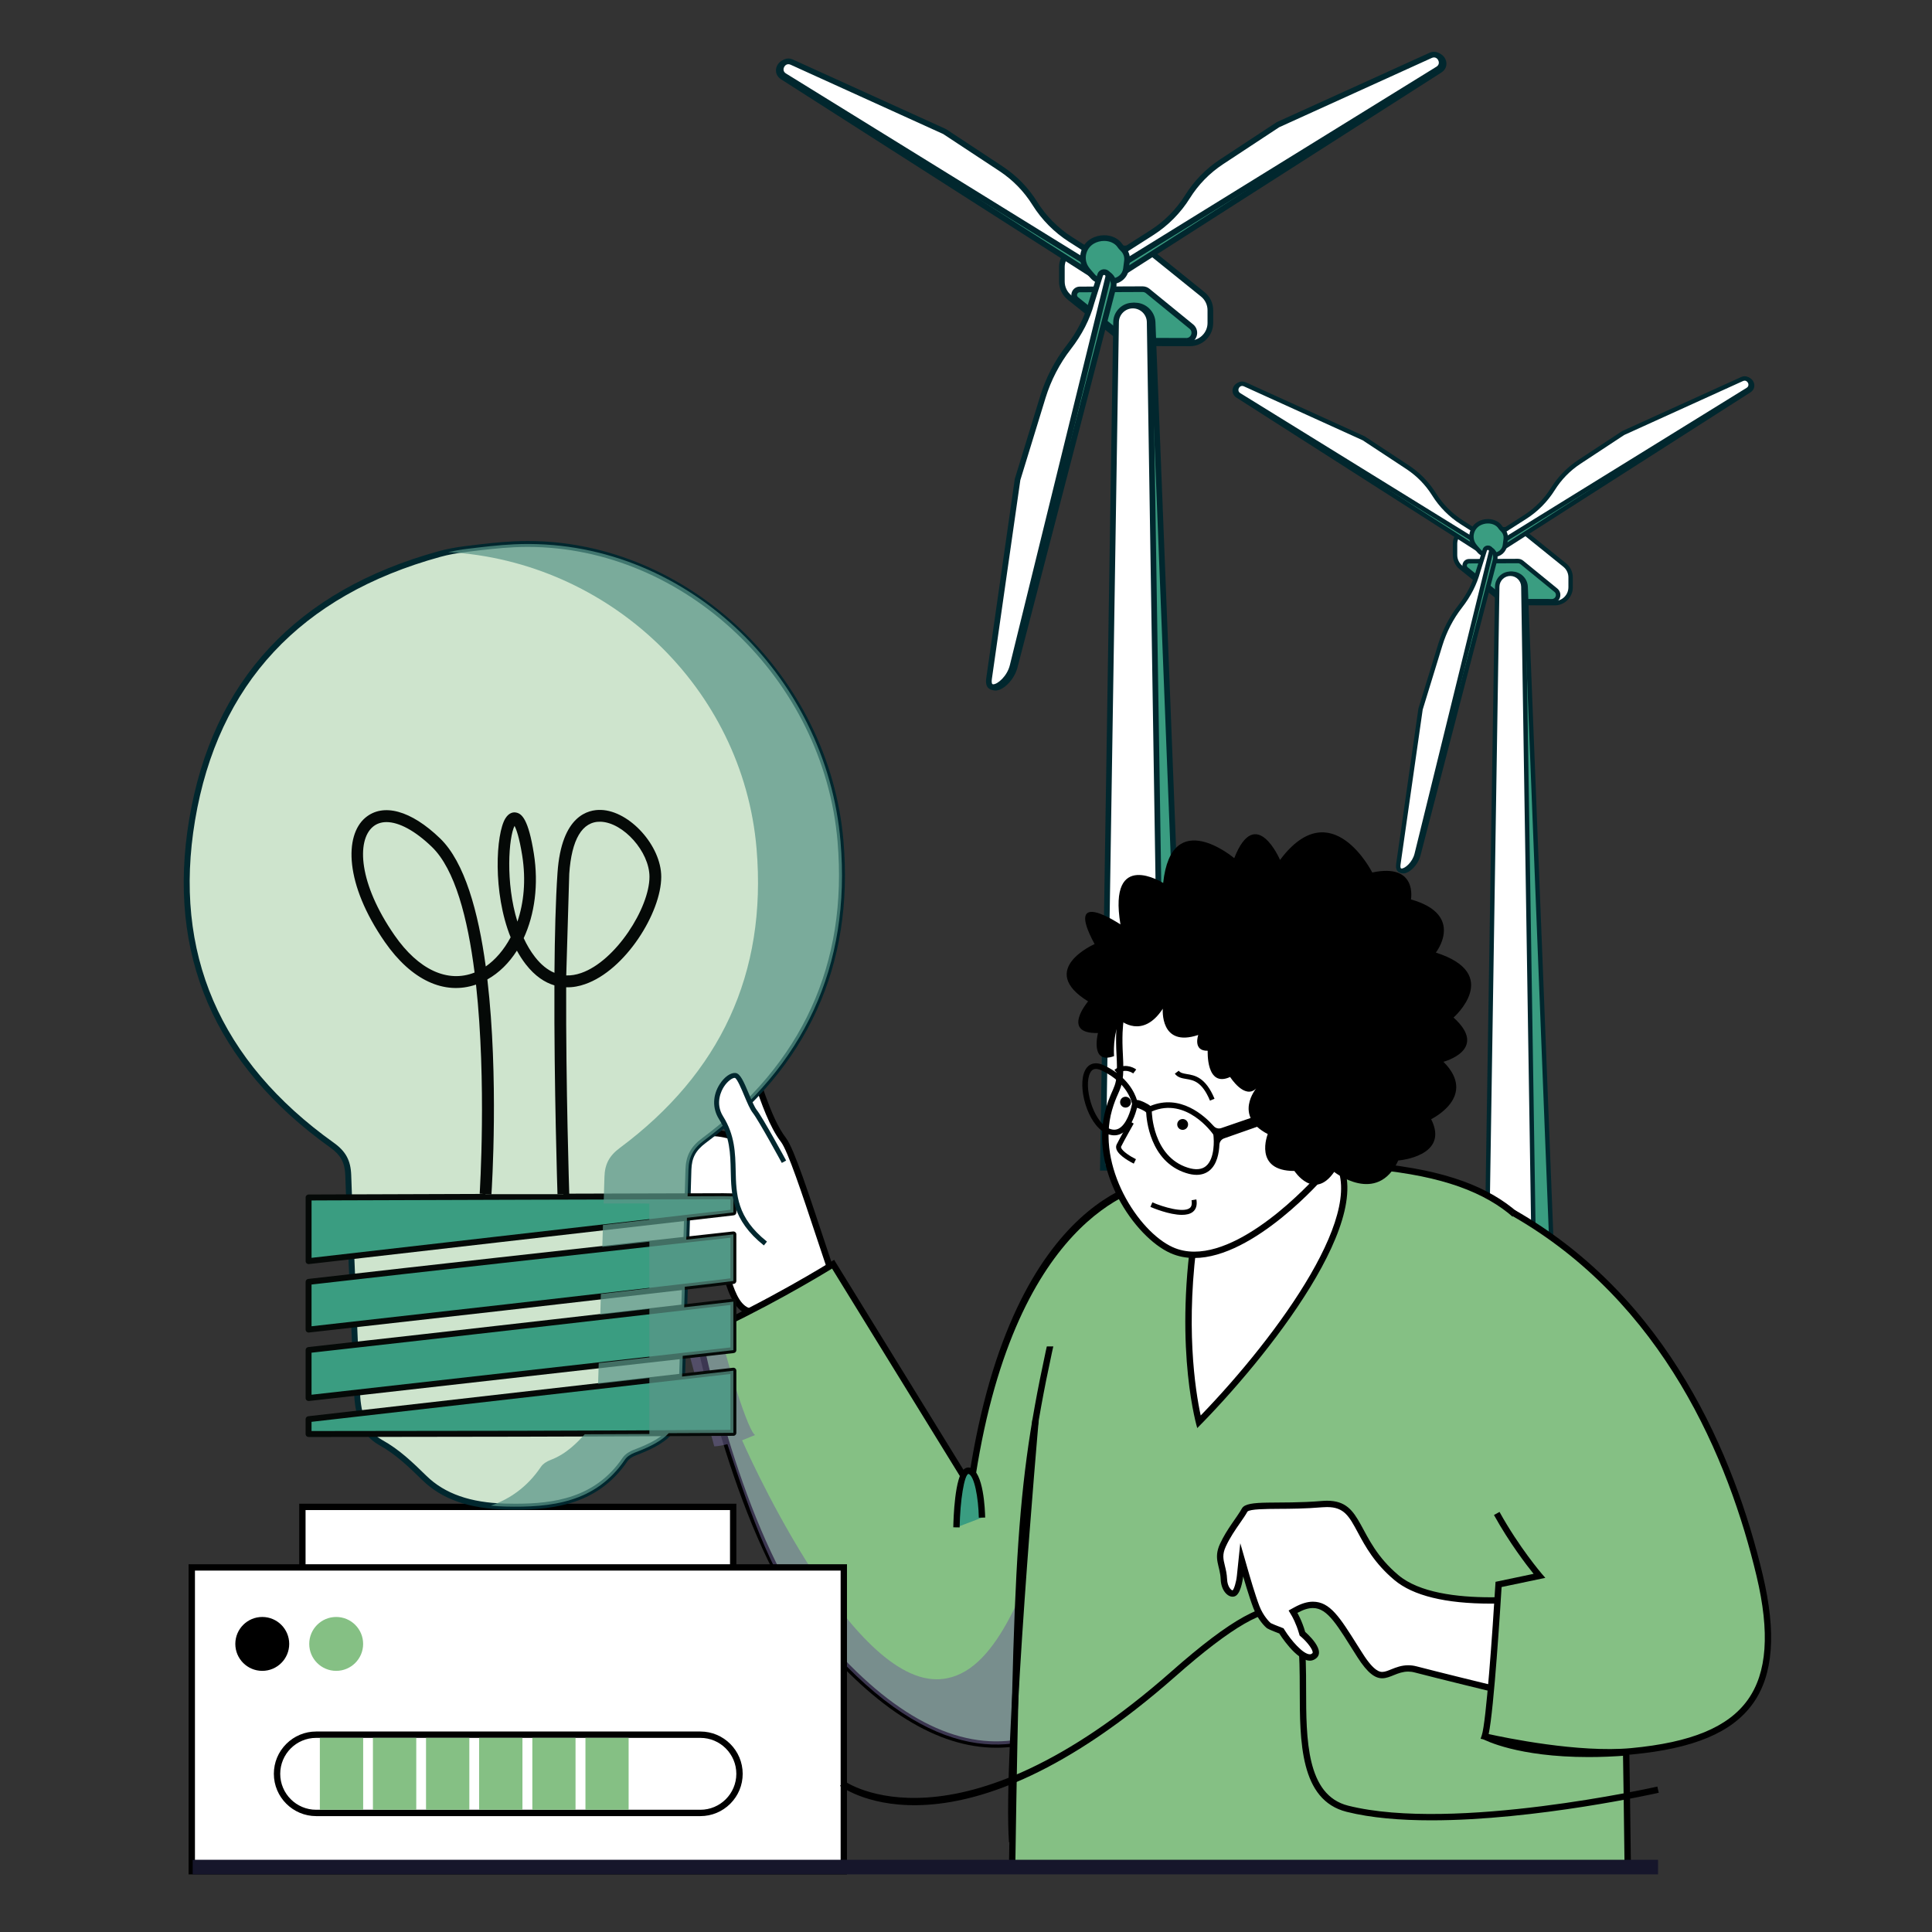 <?xml version="1.0" encoding="utf-8"?>
<!-- Generator: Adobe Illustrator 16.0.0, SVG Export Plug-In . SVG Version: 6.00 Build 0)  -->
<!DOCTYPE svg PUBLIC "-//W3C//DTD SVG 1.1//EN" "http://www.w3.org/Graphics/SVG/1.1/DTD/svg11.dtd">
<svg version="1.1" xmlns="http://www.w3.org/2000/svg" xmlns:xlink="http://www.w3.org/1999/xlink" x="0px" y="0px" width="115px"
	 height="115px" viewBox="0 0 115 115" enable-background="new 0 0 115 115" xml:space="preserve">
<rect x="0" y="0" width="115" height="115" fill="#333333" stroke="none"/>
<g id="Calque_2" display="none">
	<polygon display="inline" fill="#6470B5" points="16.619,70.176 62.633,4.892 54.051,49.229 71.298,51.473 30.114,112.174 
		37.835,68.309 	"/>
	<g display="inline">
		<g>
			<g>
				<g>
					<g>
						<g>
							<path fill="#FFFFFF" d="M58.689,96.733c-3.21,0-4.755-5.605-6.12-10.55c-1.064-3.863-2.07-7.514-3.784-8.377
								c-0.549-0.276-0.483-0.974-0.341-1.86c0.096-0.603,0.196-1.224-0.308-1.305c-0.92-0.147-1.438-0.466-1.733-1.069
								c-0.437-0.885-0.082-1.771-0.078-1.779l0.022-0.053l-0.011-0.059c-0.002-0.012-0.214-1.124,0.37-1.425
								c0.384-0.201,0.446-0.634,0.506-1.056c0.04-0.283,0.083-0.577,0.224-0.764c0.186-0.245,0.311-0.347,0.611-0.347
								c0.259,0,0.65,0.077,1.35,0.27c0.974,0.265,1.506,0.817,1.512,0.823l0.291-0.255c-0.012-0.014-1.089-1.348-1.526-2.282
								l-0.09-0.19c-0.433-0.919-1.239-2.625-0.432-3.534c0.063-0.072,0.122-0.106,0.174-0.106c0.228,0,0.554,0.545,0.769,0.907
								c0.095,0.16,0.186,0.312,0.271,0.432c0.789,1.119,1.537,2.774,2.139,4.104c0.209,0.461,0.4,0.884,0.57,1.232
								c0.448,0.924,0.723,2.338,1.103,4.297c0.166,0.853,0.349,1.8,0.575,2.844c0.386,1.787,2.809,5.017,5.152,8.139l0.26,0.346
								l0.156-0.202c0.123-0.161,0.453-0.547,0.767-0.914c0.263-0.31,0.517-0.606,0.629-0.746c2.011-2.521,2.938-4.702,3.616-6.294
								c0.94-2.208,1.457-3.424,3.797-3.424c1.344,0,2.326,0.501,2.922,1.492c1.382,2.295,0.526,6.837-2.288,12.15
								C66.401,93.518,62.677,96.733,58.689,96.733z"/>
							<path d="M49.334,63.014c0.159,0.078,0.451,0.567,0.594,0.807c0.099,0.165,0.19,0.322,0.278,0.446
								c0.778,1.104,1.524,2.749,2.121,4.07c0.209,0.463,0.402,0.889,0.571,1.238c0.438,0.899,0.71,2.303,1.087,4.248
								c0.165,0.844,0.351,1.801,0.576,2.849c0.396,1.831,2.834,5.077,5.192,8.219l0.103,0.137l0.307,0.407l0.313-0.404
								c0.117-0.153,0.455-0.549,0.754-0.9c0.268-0.313,0.525-0.614,0.639-0.757c2.025-2.542,2.961-4.736,3.644-6.34
								c0.937-2.2,1.408-3.305,3.618-3.305c1.27,0,2.197,0.471,2.754,1.398c1.327,2.204,0.448,6.786-2.292,11.959
								c-3.324,6.272-6.991,9.453-10.901,9.453c-3.063,0-4.587-5.528-5.933-10.407c-1.122-4.077-2.093-7.595-3.885-8.498
								c-0.43-0.217-0.365-0.85-0.237-1.657c0.101-0.631,0.227-1.414-0.469-1.525c-0.861-0.139-1.323-0.417-1.59-0.963
								c-0.395-0.803-0.076-1.614-0.073-1.62l0.045-0.109l-0.023-0.115c-0.05-0.253-0.106-1.021,0.268-1.214
								c0.473-0.246,0.549-0.775,0.61-1.2c0.036-0.261,0.075-0.528,0.186-0.675c0.17-0.225,0.247-0.27,0.458-0.27
								c0.239,0,0.616,0.075,1.296,0.263c0.917,0.248,1.419,0.764,1.421,0.769l0.586-0.511c-0.013-0.013-1.075-1.327-1.501-2.24
								l-0.09-0.191c-0.415-0.877-1.186-2.511-0.463-3.323C49.312,63.034,49.324,63.021,49.334,63.014L49.334,63.014z M49.325,62.62
								c-0.104,0-0.211,0.051-0.319,0.173c-0.954,1.073,0.064,3.02,0.49,3.936c0.452,0.968,1.553,2.322,1.553,2.322
								s-0.556-0.592-1.602-0.878c-0.673-0.184-1.1-0.276-1.399-0.276c-0.373,0-0.554,0.141-0.767,0.424
								c-0.386,0.511-0.133,1.488-0.666,1.764c-0.723,0.374-0.47,1.636-0.47,1.636s-0.4,0.957,0.083,1.939
								c0.314,0.639,0.86,1.01,1.876,1.174c0.734,0.118-0.659,2.516,0.594,3.147c3.824,1.927,4.118,18.946,9.991,18.946
								c3.385,0,7.354-2.322,11.244-9.659c4.252-8.023,3.849-13.927-0.805-13.927c-4.248,0-2.813,3.828-7.564,9.789
								c-0.246,0.311-1.17,1.367-1.397,1.665c-2.284-3.042-4.843-6.432-5.226-8.205c-0.742-3.435-1.034-5.826-1.694-7.185
								c-0.659-1.357-1.65-3.838-2.723-5.362C50.196,63.579,49.777,62.62,49.325,62.62L49.325,62.62z"/>
						</g>
					</g>
					<g>
						<path fill="#050907" d="M48.625,69.471l0.055,0.358c0.747-0.113,1.289,0.309,1.524,0.705c0.175,0.296,0.198,0.594,0.058,0.776
							c-0.191,0.253-0.688,0.293-1.355,0.11c-1.898-0.52-1.805-1.688-1.799-1.738l-0.359-0.041
							c-0.009,0.063-0.149,1.525,2.063,2.129c0.328,0.09,0.598,0.126,0.821,0.126c0.54,0,0.8-0.209,0.918-0.366
							c0.232-0.302,0.218-0.756-0.034-1.183C50.223,69.856,49.553,69.329,48.625,69.471z"/>
					</g>
					<g>
						<path fill="#050907" d="M49.377,72.086c0.077,0.197,0.226,0.773-0.012,1.037c-0.181,0.201-0.582,0.223-1.165,0.062
							c-1.519-0.415-1.858-1.514-1.872-1.56l-0.349,0.1c0.017,0.055,0.401,1.339,2.126,1.811c0.285,0.078,0.538,0.117,0.756,0.117
							c0.343,0,0.601-0.095,0.772-0.288c0.437-0.485,0.094-1.373,0.079-1.411L49.377,72.086z"/>
					</g>
					<g>
						<path fill="#FFFFFF" d="M50.453,65.922c-0.604-0.174-1.82,0.999-1.334,2.281c1.021,2.698-1.412,4.48,1.043,7.399l2.543-3.866
							c0,0-0.799-2.77-1.052-3.267C51.405,67.974,50.77,66.014,50.453,65.922z"/>
						<path fill="#050907" d="M51.502,67.619c-0.513-1.316-0.741-1.796-0.999-1.871c-0.327-0.094-0.769,0.097-1.125,0.483
							c-0.41,0.446-0.74,1.215-0.43,2.035c0.407,1.074,0.247,1.98,0.074,2.939c-0.24,1.349-0.489,2.742,1.001,4.514l0.278-0.233
							c-1.383-1.642-1.158-2.893-0.922-4.215c0.172-0.967,0.35-1.966-0.092-3.134c-0.316-0.836,0.194-1.483,0.358-1.662
							c0.286-0.309,0.594-0.424,0.742-0.385c0.172,0.109,0.564,1.118,0.775,1.66c0.134,0.343,0.249,0.639,0.331,0.801
							c0.192,0.38,0.764,2.282,1.039,3.235l0.349-0.101c-0.033-0.114-0.808-2.793-1.064-3.298
							C51.744,68.241,51.632,67.953,51.502,67.619z"/>
					</g>
				</g>
				<g>
					<g>
						<g>
							<path fill="#FFFFFF" d="M73.748,105.994c-1.91,0-3.956-0.617-3.956-1.536c0-1.214,0.593-1.771,1.491-2.615
								c0.554-0.519,1.242-1.166,1.921-2.125c0.457-0.645,1.21-0.932,2.445-0.932c0.673,0,1.393,0.082,2.159,0.17
								c0.762,0.088,1.552,0.179,2.288,0.179c1.154,0,1.981-0.225,2.599-0.706c0.449-0.352,1.332-1.23,2.451-2.345
								c2.483-2.468,6.233-6.198,9.095-7.999c0.07-0.045,0.16-0.133,0.192-0.301c0.236-1.221-3.49-6.396-3.917-6.982
								c-0.85-1.472-0.321-3.013,0.273-4.043c1.277-2.213,3.744-3.756,5.158-3.756c0.56,0,1.147,0.412,1.748,1.225
								c2.614,3.533,4.611,13.756,3.894,16.1c-1.462,4.771-8.379,7.874-12.955,9.927c-1.293,0.579-2.41,1.08-3.095,1.491
								c-1.426,0.856-1.774,0.887-2.407,0.938c-0.192,0.016-0.41,0.033-0.687,0.075c-3.917,0.584-5.423,1.196-6.196,2.517
								C75.991,105.718,75.032,105.994,73.748,105.994L73.748,105.994z"/>
							<path d="M95.948,73.196c0.615,0,1.204,0.625,1.592,1.146c2.59,3.501,4.573,13.613,3.864,15.928
								c-1.437,4.688-8.305,7.769-12.85,9.808c-1.299,0.581-2.42,1.084-3.116,1.502c-1.387,0.834-1.699,0.858-2.322,0.911
								c-0.196,0.017-0.418,0.035-0.698,0.077c-3.985,0.595-5.525,1.229-6.335,2.61c-0.183,0.31-0.975,0.621-2.336,0.621
								c-1.968,0-3.763-0.639-3.763-1.341c0-1.132,0.538-1.636,1.43-2.474c0.561-0.524,1.256-1.179,1.947-2.153
								c0.417-0.589,1.121-0.852,2.287-0.852c0.661,0,1.378,0.083,2.136,0.169c0.77,0.089,1.565,0.181,2.313,0.181
								c1.201,0,2.063-0.239,2.718-0.748c0.457-0.358,1.345-1.241,2.469-2.358c2.476-2.463,6.219-6.184,9.061-7.974
								c0.104-0.065,0.235-0.191,0.28-0.428c0.239-1.237-2.937-5.737-3.938-7.116c-0.801-1.404-0.297-2.867,0.271-3.849
								C92.166,74.762,94.59,73.196,95.948,73.196L95.948,73.196z M95.948,72.81c-2.585,0-7.634,4.564-5.588,8.106
								c0,0,4.675,6.438,3.777,7.004C89.972,90.544,84,97.162,82.575,98.275c-0.655,0.511-1.523,0.666-2.479,0.666
								c-1.437,0-3.066-0.349-4.448-0.349c-1.101,0-2.041,0.221-2.603,1.014c-1.737,2.453-3.449,2.741-3.449,4.852
								c0,1.101,2.225,1.729,4.15,1.729c1.232,0,2.344-0.257,2.67-0.814c0.727-1.238,2.184-1.844,6.06-2.423
								c1.214-0.181,1.277,0.094,3.163-1.038c2.999-1.802,14.215-5.262,16.136-11.529C102.65,87.522,99.569,72.81,95.948,72.81
								L95.948,72.81z"/>
						</g>
					</g>
				</g>
				<g>
					<path d="M71.176,96.229c0,0-5.836,8.125-5.836,16.234h31.797c0-4.704-2.371-13.936-5.181-17.533L71.176,96.229z"/>
					<path fill="#050907" d="M91.945,94.749l-20.782,1.299c-0.053,0.003-0.104,0.03-0.137,0.074
						c-0.057,0.082-5.868,8.268-5.868,16.341c0,0.101,0.082,0.182,0.182,0.182h31.797c0.102,0,0.183-0.081,0.183-0.182
						c0-4.831-2.457-14.109-5.22-17.646C92.063,94.771,92.006,94.745,91.945,94.749z M65.523,112.281
						c0.08-7.503,5.191-15.073,5.751-15.878l20.598-1.287c2.664,3.495,5.024,12.376,5.084,17.165H65.523z"/>
				</g>
				<g>
					<path d="M65.34,112.463c0,0,20.611,0.312,27.583-17.533l-21.747,1.299C71.176,96.229,65.34,104.354,65.34,112.463z"/>
				</g>
				<g>
					<path d="M76.404,63.357c0,0-0.153,4.846-4.152,6.609c-4.001,1.764-3.098,6.452-0.991,6.452c0,0-0.04,2.494,1.851,2.494
						c1.893,0,1.437-8.792,4.968-8.792c1.401,0,0.354-6.318,0.354-6.318L76.404,63.357z"/>
					<path fill="#050907" d="M78.471,63.625l-2.026-0.443c-0.055-0.013-0.107,0.001-0.15,0.034c-0.043,0.032-0.067,0.084-0.07,0.137
						c-0.001,0.048-0.193,4.75-4.045,6.449c-2.426,1.068-3.162,3.215-2.813,4.866c0.229,1.097,0.895,1.83,1.719,1.922
						c0.021,0.397,0.132,1.375,0.733,1.987c0.337,0.344,0.772,0.517,1.293,0.517c0.943,0,1.32-1.554,1.796-3.521
						c0.599-2.47,1.276-5.27,3.172-5.27c0.186,0,0.354-0.081,0.484-0.236c0.887-1.045,0.136-5.76,0.049-6.293
						C78.601,63.7,78.544,63.642,78.471,63.625z M78.287,69.834c-0.083,0.096-0.158,0.106-0.208,0.106
						c-2.181,0-2.924,3.074-3.523,5.546c-0.404,1.67-0.785,3.246-1.444,3.246c-0.419,0-0.767-0.136-1.032-0.407
						c-0.648-0.657-0.635-1.891-0.635-1.904c0-0.049-0.02-0.094-0.053-0.129c-0.034-0.036-0.082-0.054-0.131-0.054
						c-0.725,0-1.331-0.646-1.541-1.644c-0.317-1.509,0.365-3.475,2.604-4.462c3.569-1.573,4.155-5.577,4.247-6.553l1.703,0.373
						C78.513,65.445,78.929,69.077,78.287,69.834z"/>
				</g>
				<g>
					<g>
						<path fill="#6470B5" d="M96.039,71.975c-4.908,0-8.431-2.231-14.374-2.231c-5.226,0-9.04,2.231-12.285,2.231
							c-1.971,0-0.731,7.157-0.731,7.157c-0.975,3.329-0.979,6.569-0.243,8.196c2.205,4.874-0.322,7.596,1.529,9.912
							c1.204,1.507,19.367,2.133,23.028,0.063c1.371-0.775,0.445-1.291,0.445-3.4c0-2.111,0.757-9.667,0.757-11.298
							C94.165,82.605,96.885,71.975,96.039,71.975z"/>
						<path d="M81.98,98.823c-5.707,0-11.492-0.581-12.198-1.462c-0.917-1.147-0.813-2.398-0.695-3.849
							c0.13-1.589,0.291-3.565-0.857-6.104c-0.799-1.763-0.708-5.089,0.221-8.288c-0.096-0.571-0.914-5.66,0.206-6.99
							c0.195-0.231,0.439-0.351,0.724-0.351c1.404,0,2.904-0.422,4.643-0.911c2.2-0.618,4.694-1.321,7.644-1.321
							c3.137,0,5.581,0.611,7.941,1.201c2.119,0.53,4.12,1.031,6.433,1.031c0.091,0,0.174,0.042,0.232,0.118
							c0.582,0.748-1.322,8.421-1.918,10.755c0.006,0.723-0.161,2.791-0.337,4.981c-0.203,2.532-0.414,5.151-0.414,6.269
							c0,0.715,0.109,1.24,0.196,1.662c0.165,0.802,0.274,1.332-0.741,1.907C91.373,98.425,86.704,98.823,81.98,98.823z
							 M81.666,69.936c-2.896,0-5.362,0.695-7.538,1.306c-1.766,0.499-3.29,0.927-4.748,0.927c-0.167,0-0.308,0.07-0.428,0.213
							c-0.868,1.031-0.375,5.198-0.111,6.718l0.007,0.044l-0.012,0.044c-0.917,3.13-1.019,6.371-0.253,8.063
							c1.19,2.631,1.023,4.663,0.891,6.296c-0.115,1.424-0.208,2.548,0.613,3.575c0.98,1.227,18.91,2.201,22.781,0.015
							c0.769-0.436,0.714-0.701,0.552-1.489c-0.091-0.44-0.204-0.988-0.204-1.742c0-1.131,0.212-3.759,0.415-6.299
							c0.175-2.183,0.341-4.245,0.341-4.999c1.198-4.708,2.256-9.796,2.011-10.438c-2.336-0.008-4.345-0.511-6.469-1.042
							C87.174,70.542,84.755,69.936,81.666,69.936z"/>
					</g>
				</g>
				<g>
					<g>
						<g>
							<path fill="#FFFFFF" d="M79.654,77.313c-0.196-4.088-0.45-4.224-0.549-4.277c-1.289-0.7-1.095-2.769-1.093-2.789
								c0.698-1.3,0.519-3.694,0.511-3.796l-0.014-0.179h-0.18c-1.398,0-2.485-0.441-3.231-1.31
								c-0.985-1.151-1.341-3.01-0.999-5.237c0.254-1.645,0.545-3.185,0.759-4.309l0.184-0.977c0.397-2.171,3.298-3.468,5.873-3.468
								c1.182,0,2.18,0.271,2.808,0.765c2.116,1.665,1.245,6.36,1.235,6.408l-0.039,0.205l0.208,0.023
								c0.641,0.072,1.155,0.344,1.451,0.763c0.282,0.398,0.359,0.913,0.227,1.488c-0.4,1.711-1.537,2.35-1.549,2.355l-0.102,0.056
								v0.114c0,4.812,0.84,6.55,1.134,7.012c-0.41,0.493-2.228,2.503-4.97,3.008C81.194,73.192,80.882,73.249,79.654,77.313z"/>
							<path d="M80.914,51.167c1.139,0,2.094,0.257,2.688,0.724c2.022,1.59,1.173,6.172,1.164,6.218l-0.078,0.412l0.416,0.046
								c0.584,0.067,1.052,0.309,1.314,0.682c0.25,0.352,0.317,0.813,0.196,1.331c-0.377,1.62-1.409,2.206-1.451,2.23l-0.203,0.11
								v0.23c0,4.507,0.722,6.351,1.088,6.993c-0.53,0.608-2.252,2.374-4.767,2.836c-0.215,0.039-0.497,0.09-1.493,3.237
								c-0.19-3.134-0.418-3.258-0.593-3.352c-1.048-0.568-1.016-2.184-0.996-2.532c0.701-1.427,0.523-3.795,0.517-3.897
								l-0.028-0.358h-0.359c-1.339,0-2.376-0.416-3.083-1.241c-0.949-1.106-1.289-2.911-0.955-5.081
								c0.253-1.64,0.544-3.176,0.757-4.299c0.069-0.367,0.132-0.697,0.184-0.98C75.61,52.404,78.418,51.167,80.914,51.167
								L80.914,51.167z M80.914,50.779c-2.585,0-5.637,1.29-6.063,3.625c-0.215,1.173-0.608,3.12-0.943,5.292
								c-0.529,3.446,0.533,6.768,4.422,6.768c0,0,0.191,2.427-0.51,3.763c0,0-0.229,2.208,1.192,2.979
								c0.3,0.162,0.5,5.274,0.5,5.274s1.47-5.052,1.841-5.12c3.232-0.594,5.177-3.191,5.177-3.191s-1.182-1.319-1.182-7.019
								c0,0,1.219-0.654,1.645-2.481c0.313-1.347-0.471-2.333-1.844-2.487c0,0,0.928-4.838-1.306-6.596
								C83.148,51.041,82.078,50.779,80.914,50.779L80.914,50.779z"/>
						</g>
					</g>
					<g>
						<path d="M79.006,55.766l-0.313,0.183c0.168,0.289,0.534,0.335,0.997,0.392c0.508,0.062,1.141,0.141,1.706,0.571l0.219-0.291
							c-0.644-0.487-1.358-0.576-1.88-0.64C79.386,55.937,79.083,55.9,79.006,55.766z"/>
					</g>
					<g>
						<path d="M75.872,55.976c-0.404,0.069-0.956,0.165-1.59,0.645l0.218,0.291c0.563-0.428,1.046-0.512,1.434-0.579
							c0.344-0.06,0.64-0.111,0.809-0.397l-0.313-0.182C76.35,55.889,76.192,55.92,75.872,55.976z"/>
					</g>
					<g>
						<path d="M76.708,59.225c-0.362,0.067-0.513,0.45-0.519,0.466l0.338,0.131c0.001-0.002,0.088-0.213,0.251-0.241
							c0.151-0.026,0.359,0.102,0.592,0.358l0.271-0.243C77.309,59.328,76.995,59.17,76.708,59.225z"/>
					</g>
					<g>
						<path d="M80.118,57.567c-0.152,0.159-0.147,0.407,0.013,0.554c0.158,0.147,0.411,0.138,0.563-0.021
							c0.155-0.16,0.149-0.407-0.011-0.556C80.525,57.398,80.272,57.408,80.118,57.567z"/>
					</g>
					<g>
						<path d="M75.481,57.567c-0.154,0.159-0.149,0.407,0.011,0.554c0.16,0.147,0.412,0.138,0.566-0.021
							c0.152-0.16,0.146-0.407-0.012-0.556C75.888,57.398,75.634,57.408,75.481,57.567z"/>
					</g>
					<g>
						<path fill="#050907" d="M78.564,66.091l-0.034,0.361c0.014,0.001,0.094,0.01,0.223,0.01c0.533,0,1.911-0.124,3.063-1.28
							l-0.256-0.255C80.252,66.238,78.585,66.093,78.564,66.091z"/>
					</g>
					<g>
						<path fill="#050907" d="M85.125,58.979l0.048,0.36c0,0,0.454-0.055,0.726,0.212c0.184,0.182,0.257,0.48,0.21,0.887
							l0.359,0.042c0.06-0.525-0.048-0.927-0.317-1.189C85.752,58.899,85.149,58.975,85.125,58.979z"/>
					</g>
					<g>
						<path fill="#050907" d="M84.805,60.683l0.332,0.147c0.011-0.023,0.258-0.538,1.073-0.439l0.043-0.36
							C85.152,59.897,84.818,60.65,84.805,60.683z"/>
					</g>
				</g>
				<g>
					<path d="M97.851,69.521c-4.394-1.465-4.566-1.885-5.345-5.445c-0.657-2.988,1.295-12.43-4.799-12.43
						c0,0-1.295-2.885-4.813-3.707c-6.253-1.464-9.888,3.378-8.475,8.35c0,0,0.027-0.042,0.081-0.121
						c0.532-0.734,3.571-4.634,8.195-4.111c0,0-1.748,6.288,1.836,6.14c3.232-0.134,2.801,3.016,0.816,4.954
						c0,5.698,1.186,7.018,1.186,7.018s-0.02,0.024-0.055,0.063c3.379,0.653,6.129,1.745,9.56,1.745
						c0.148,0,0.189,0.323,0.148,0.859c1.074,0.188,2.089,1.63,2.958,3.624c0.161,0.088,0.244,0.131,0.244,0.131
						s2.956-0.231,0.756-3.261C100.145,73.329,102.249,70.984,97.851,69.521z"/>
				</g>
				<g>
					<path d="M76.843,63.029h-0.002c-0.238-0.002-0.46-0.146-0.684-0.446l-0.291,0.216c0.294,0.393,0.618,0.591,0.974,0.592h0.003
						c0.728,0,1.397-0.814,2.136-1.801l-0.289-0.217C78.166,62.072,77.448,63.029,76.843,63.029z"/>
				</g>
				<g>
					<path d="M78.693,88.209c1.505,0,0.438-9.175,0.438-9.175S77.189,88.209,78.693,88.209z"/>
				</g>
				<g>
					<path d="M80.525,95.127c1.695-0.125-0.684-16.083-0.684-16.083S78.831,95.251,80.525,95.127z"/>
				</g>
			</g>
		</g>
		<g>
			<rect x="16.503" y="112.046" fill="#16162B" width="89.497" height="0.894"/>
		</g>
	</g>
	<g display="inline">
		<g>
			<path fill="#C2C4E3" d="M33.197,5.99C17.551,10.006,7.981,25.93,11.818,41.555c3.838,15.625,19.635,25.034,35.278,21.021
				c15.648-4.017,25.218-19.94,21.382-35.564C64.638,11.386,48.843,1.976,33.197,5.99z"/>
		</g>
		<g>
			<g>
				<path fill="#6470B5" d="M49.091,7.287c-1.07-0.459-1.07-0.459-2.707,0.134C47.985,8.495,47.985,8.495,49.091,7.287z
					 M43.638,35.044c-1.554,0.148-2.798,0.261-4.044,0.402c-0.064,0.005-0.103,0.239-0.211,0.511
					c0.292,0.223,0.616,0.469,0.932,0.705C41.044,35.451,42.51,36.027,43.638,35.044z M44.052,6.896
					c0.119-0.137,0.141-0.366,0.261-0.719c-0.521-0.155-0.981-0.265-1.393-0.679c-0.126-0.13-0.268-0.248-0.41-0.362
					c-3.045-0.212-6.182,0.051-9.313,0.854c-0.104,0.029-0.207,0.057-0.311,0.085c0.265,0.217,0.585,0.307,1.062,0.142
					c0.833-0.29,1.547-0.094,2.184,0.663c0.46,0.544,1.397,0.439,1.889,1.099c0.078,0.102,0.396,0.019,0.598,0.025
					c-0.132,0.313-0.237,0.575-0.434,1.048c0.806,0.311,1.793,0.378,2.167,0.903c0.967,1.348,2.236,1.524,3.958,1.606
					c-0.41-0.582-0.948-1.014-0.896-1.343c0.104-0.618,0.347-1.118-0.465-1.384c0.273-0.232,0.536-0.453,0.797-0.672
					c-0.084-0.329-0.157-0.622-0.242-0.974C43.69,7.096,43.918,7.041,44.052,6.896z M41.885,18.25
					c-0.048,0.268-0.122,0.529-0.194,0.848c0.856-0.023,1.586-0.04,2.361-0.061c-0.09-0.354-0.175-0.704-0.225-0.899
					c-0.681-0.271-1.252-0.495-1.821-0.721C41.967,17.694,41.936,17.974,41.885,18.25z M61.07,14.971
					c-0.307,0.376-0.676,0.82-0.872,1.057c0.593,1.048,1.08,1.903,1.573,2.771c0.43,0.073,0.904,0.152,1.608,0.265
					c-0.319-0.794,0.791-1.651-0.445-2.261c-0.06-0.472-0.303-0.954-0.335-1.421c-1.591-1.9-3.412-3.573-5.414-4.992
					c-0.564-0.205-1.151-0.094-1.791,0.462c0.347,0.441,0.686,0.876,0.927,1.181c0.984,0.046,1.869,0.085,2.854,0.129
					c-0.112,0.517-0.179,0.839-0.333,1.571C59.498,14.098,60.266,14.521,61.07,14.971z M38.531,35.474
					c-0.199-0.214-0.364-0.542-0.545-0.549c-0.487-0.026-1.133,0.316-1.45,0.101c-1.228-0.846-2.173-0.034-3.314,0.233
					c0.665,1.445,0.996,0.199,1.42,0.025C35.909,35.186,37.067,36.76,38.531,35.474z M16.182,22.024
					c0.075,0.634-0.091,1.309,0.048,1.92c0.338,1.504,0.381,1.493,0.171,2.671c-0.036,0.209-0.053,0.419-0.08,0.629
					c-0.186,1.51-0.223,2.913,0.759,4.3c0.528,0.743,1.361,0.851,1.827,1.514c0.108,0.442,0.305,0.886,0.302,1.33
					c-0.002,0.46,1.054,0.565,0.474,1.081c0.435,0.217,0.914,0.457,1.298,0.65c-0.017-0.236-0.048-0.661-0.095-1.284
					c0.389,0.285,0.661,0.424,0.856,0.638c0.48,0.509,0.868,1.123,1.392,1.565c0.57,0.476,1.261,0.803,0.957,1.745
					c1.433,0.827,2.89,1.624,4.613,1.313c0.802-0.145,1.527-0.448,2.291,0.231c0.398,0.351,1.025,0.458,1.571,0.593
					c0.115,0.028,0.317-0.298,0.473-0.453c2.583,2.329,2.635,2.342,5.566,1.352c-0.02-0.075-0.04-0.214-0.04-0.214
					c-0.438,0.017-0.86,0.063-1.284,0.077c-1.421,0.049-1.689-0.251-1.946-1.787c-0.073-0.45-0.451-0.851-0.671-1.245
					c-0.891,0.169-1.589,0.303-2.331,0.447c0.074-1.028,0.136-1.892,0.201-2.798c-0.553,0.142-0.984,0.254-1.425,0.368
					c-0.22,0.637-0.098,1.405-1.033,1.715c-0.984,0.327-1.511-0.319-2.163-0.691c-0.294-1.203-0.584-2.382-0.87-3.547
					c1.271-1.623,1.271-1.623,3.15-1.538c0.029-0.28,0.058-0.559,0.109-1.02c0.941-0.034,1.91-0.066,2.665-0.093
					c0.744,0.855,1.373,1.575,2.111,2.424c0.229-1.467-0.815-2.306-1.158-3.563c0.548-0.663,1.163-1.378,1.743-2.118
					c0.53-0.672,0.481-0.842-0.38-1.844c0.294-0.299,0.801-0.567,0.843-0.9c0.132-1.062,0.937-1.468,1.609-2.036
					c-0.046-0.36-0.093-0.72-0.136-1.068c0.54-0.302,1.042-0.583,1.512-0.847c0.13,0.271,0.218,0.463,0.341,0.729
					c0.759-0.754,1.452-1.448,2.146-2.14c-0.089-0.1-0.175-0.2-0.26-0.301c-0.369,0.27-0.743,0.535-1.197,0.866
					c-0.31-0.206-0.656-0.431-1.149-0.755c0.593-0.731,1.227-1.266,1.521-1.952c0.336-0.786,1.242-0.868,1.681-1.5
					c-0.677-0.745-1.349-1.079-2.173-1.162c-0.623-0.062-1.146-0.329-1.52-0.903c-0.224-0.349-0.55-0.646-0.871-0.909
					c-0.146-0.118-0.394-0.097-0.627-0.143c-0.113,0.424-0.217,0.795-0.354,1.292c-1.449-0.428-2.146-2.783-4.015-1.393
					c0.167,0.862-0.384,1.902,0.52,2.687c0.125,0.105,0.177,0.541,0.089,0.62c-0.859,0.772-0.251,1.803-0.354,2.656
					c-1.573,0.219-1.34-1.176-1.692-1.792c-0.725,0.016-1.301,0.109-1.848,0.016c-0.546-0.092-1.069-0.35-1.59-0.573
					c-0.563-0.246-0.676-0.759-0.541-1.296c0.231-0.9,1.091-1.393,1.417-2.299c0.191-0.523,1.039-0.024,1.589-0.018
					c0.411,0.002,0.822-0.192,1.702-0.417c-0.836-0.326-1.234-0.484-1.606-0.629c0.276-0.539,0.532-0.918,0.674-1.341
					c0.528-1.553,0.734-1.658,2.061-0.939c0.198,0.106,0.385,0.226,0.641,0.375c-0.472,0.617-0.93,1.214-1.391,1.817
					c1.515-0.199,1.515-0.199,3.291,0.748c0.377-0.342,0.766-0.69,1.112-1.004c-0.235-0.243-0.429-0.444-0.611-0.631
					c0.238-0.507,0.438-0.927,0.629-1.328c-1.761-0.784-3.393-1.508-4.914-2.187c-0.87,0.177-1.617,0.326-2.365,0.476
					c-0.024-0.113-0.046-0.228-0.071-0.34c0.683-0.176,1.367-0.353,1.987-0.511c0.122-0.336,0.231-0.644,0.339-0.943
					c-0.408,0.128-0.813,0.266-1.211,0.408c0.057,0.083,0.119,0.171,0.187,0.273c-0.386,0.02-0.735,0.038-1.057,0.057
					c-0.606,0.24-1.2,0.501-1.786,0.778c-0.305,0.495-0.594,0.963-0.884,1.434c0.234,0.339,0.497,0.717,1.046,1.511
					c-0.913-0.251-1.341-0.366-1.693-0.465c0.091-0.455,0.158-0.783,0.203-1.012c-0.352-0.081-0.684-0.156-1.002-0.226
					c-0.869,0.515-1.708,1.072-2.513,1.664c0.228,0.043,0.435,0.08,0.663,0.123c-0.222,0.352-0.373,0.594-0.486,0.773
					c-0.283-0.078-0.638-0.21-0.939-0.311c-2.646,2.092-4.899,4.609-6.678,7.423c0.21,0.372,0.309,0.824,0.242,1.407
					C15.73,20.819,16.111,21.424,16.182,22.024z M27.757,9.302c0.456-0.119,0.792-0.205,1.284-0.331
					c0.326,0.509,0.724,1.139,1.123,1.765c-0.125,0.114-0.252,0.229-0.383,0.343C29.145,10.521,28.508,9.96,27.757,9.302z
					 M39.273,44.536c-0.356,0.591-0.822,1.356-1.285,2.12c0.767,0.49,0.095,1.396,0.412,1.955c0.796,0.55,1.559,1.011,2.245,1.57
					c0.598,0.486,1.037,1.195,1.671,1.601c0.698,0.45,1.542,0.661,2.149,0.909c0.771,2.507,0.992,4.791,0.533,7.114
					c0.143,0.23,0.482,0.532,0.468,0.809c-0.045,0.676,0.015,1.349,0.116,1.997c0.018,0.112,0.039,0.207,0.059,0.299
					c0.487-0.099,0.971-0.208,1.454-0.332c0.098-0.027,0.194-0.054,0.292-0.081c0.378-1.384,0.797-2.765,2.063-3.591
					c0.479-0.313,0.75-0.619,0.932-1.105c0.085-0.233,0.148-0.583,0.315-0.656c1.61-0.7,2.321-2.095,2.762-3.679
					c0.238-0.862,0.896-1.451,1.542-1.635c1.372-0.394,1.708-1.414,2.063-2.573c0.532-1.739,0.887-3.563,2.08-5.021
					c0.05-0.057,0.109-0.129,0.112-0.195c0.011-0.359,0.006-0.715,0.006-1.177c-0.931,0.196-1.506-0.895-2.44-0.529
					c-0.854,0.337-1.657,0.089-2.491-0.103c-0.305-0.07-0.686,0.21-1.153,0.37c-0.537-0.73-1.2-1.627-1.9-2.579
					c-0.8,0.017-1.711,0.035-2.689,0.053c-1.083-0.464-2.258-0.968-3.371-1.444c-0.452,0.398-0.563,0.859-1.313,0.66
					c-0.794-0.21-1.806-0.66-2.526,0.344c-0.158-0.322-0.248-0.513-0.412-0.852c-0.444,0.521-0.545,1.266-1.314,1.369
					c-0.893,0.124-0.033,1.536-1.048,1.665C38.804,42.627,39.005,43.441,39.273,44.536z M62.893,28.375
					c0.398-0.018,0.605-0.028,1.043-0.046c0.078,0.879,0.652,1.571,0.187,2.463c-0.157,0.303,0.025,1.122,0.282,1.26
					c1.4,0.749,1.426,2.684,2.88,3.238c0.638-0.487,1.323-1.004,2.037-1.545c-0.018-2.229-0.293-4.484-0.843-6.733
					c-0.824-3.352-2.197-6.413-4.002-9.123c-0.061,0.008-0.119,0.013-0.18,0.018c-0.109,0.324-0.133,0.955-0.451,1.216
					c-0.93,0.771-0.854,1.669-0.617,2.673c0.102,0.424,0.27,0.916,0.152,1.294C62.848,24.815,63.369,26.586,62.893,28.375z"/>
			</g>
		</g>
	</g>
</g>
<g id="Calque_3">
	<g>
		<g>
			<g>
				<g>
					<g>
						<g>
							<path fill="#FFFFFF" d="M71.593,17.521l-3.054-2.464c-0.216-0.174-0.485-0.27-0.764-0.27h-3.465
								c-0.609,0-1.104,0.495-1.104,1.104v0.869c0,0.369,0.168,0.717,0.456,0.948l3.057,2.455c0.215,0.172,0.482,0.267,0.758,0.268
								l3.349,0.007c0.674,0.002,1.22-0.543,1.22-1.216v-0.754C72.045,18.099,71.879,17.751,71.593,17.521z"/>
							<path fill="#01272E" d="M71.699,17.389l-3.055-2.464c-0.245-0.198-0.553-0.307-0.869-0.307l-3.465,0
								c-0.702,0-1.272,0.571-1.272,1.273v0.869c0,0.422,0.189,0.815,0.519,1.08l3.057,2.455c0.244,0.196,0.551,0.304,0.863,0.305
								l3.348,0.007h0.005c0.37,0,0.718-0.144,0.979-0.405c0.262-0.262,0.405-0.61,0.405-0.979v-0.754
								C72.214,18.046,72.027,17.653,71.699,17.389z M71.877,19.221c0,0.28-0.109,0.542-0.307,0.74
								c-0.198,0.198-0.461,0.307-0.741,0.307v0.169l-0.004-0.169l-3.348-0.007c-0.237,0-0.469-0.083-0.652-0.231l-3.058-2.454
								c-0.249-0.2-0.392-0.498-0.392-0.817v-0.869c0-0.516,0.418-0.935,0.935-0.935h3.465c0.238,0,0.473,0.083,0.657,0.232
								l3.055,2.463c0.247,0.2,0.39,0.497,0.39,0.815V19.221z"/>
						</g>
						<g>
							<path fill="#3A9D81" d="M70.916,19.442l-2.601-2.122c-0.086-0.07-0.192-0.108-0.304-0.107l-3.742,0.017
								c-0.311,0.002-0.448,0.393-0.205,0.589l2.919,2.356c0.084,0.068,0.189,0.105,0.299,0.105l3.33,0.007
								C71.063,20.288,71.264,19.726,70.916,19.442z"/>
							<path fill="#01272E" d="M71.022,19.311l-2.601-2.122c-0.114-0.094-0.259-0.145-0.41-0.145L64.27,17.06
								c-0.215,0.001-0.399,0.133-0.471,0.335c-0.069,0.202-0.008,0.42,0.159,0.555l2.919,2.356
								c0.114,0.092,0.257,0.143,0.405,0.143l3.33,0.007h0.003c0.276,0,0.515-0.168,0.608-0.428
								C71.314,19.766,71.236,19.486,71.022,19.311z M70.903,19.914c-0.035,0.099-0.129,0.204-0.288,0.204v0.169l-0.002-0.169
								l-3.331-0.007c-0.07,0-0.138-0.024-0.193-0.068l-2.919-2.356c-0.083-0.067-0.061-0.154-0.051-0.18
								c0.008-0.025,0.046-0.108,0.151-0.109l3.744-0.017c0.07,0,0.14,0.025,0.194,0.069l2.6,2.122
								C70.932,19.673,70.939,19.815,70.903,19.914z"/>
						</g>
					</g>
					<g>
						<path fill="#3A9D81" d="M67.572,18.187L67.572,18.187c-0.546,0-0.976,0.438-0.965,0.985l0.969,50.338h3.007l-1.976-50.338
							C68.58,18.625,68.119,18.187,67.572,18.187z"/>
						<path fill="#01272E" d="M67.572,18.018c-0.311,0-0.598,0.12-0.813,0.338c-0.214,0.218-0.328,0.509-0.321,0.819l0.972,50.504
							h3.348l-1.982-50.516C68.743,18.531,68.203,18.018,67.572,18.018z M67.741,69.342l-0.966-50.174
							c-0.005-0.219,0.076-0.423,0.227-0.576c0.148-0.153,0.353-0.237,0.57-0.237c0.454,0,0.843,0.37,0.865,0.822l1.969,50.164
							H67.741z"/>
					</g>
					<g>
						<path fill="#FFFFFF" d="M67.433,18.187c-0.546,0-0.991,0.438-1.001,0.985L65.647,69.51h3.57l-0.785-50.338
							C68.425,18.625,67.979,18.187,67.433,18.187z"/>
						<path fill="#01272E" d="M67.433,18.018c-0.634,0-1.159,0.516-1.169,1.151l-0.784,50.339l-0.003,0.171h3.913l-0.787-50.51
							C68.593,18.534,68.068,18.018,67.433,18.018z M65.82,69.342l0.781-50.168c0.007-0.451,0.38-0.818,0.831-0.818
							s0.825,0.367,0.832,0.818l0.781,50.168H65.82z"/>
					</g>
					<g>
						<path fill="#3A9D81" d="M61.365,12.396c-0.506-0.839-1.188-1.558-1.996-2.109L56.053,8.03l-9.029-4.268
							c-0.525-0.248-0.938,0.498-0.448,0.811l18.65,11.919l0.483-0.437l-2.265-1.494C62.599,14.003,61.89,13.263,61.365,12.396z"/>
						<path fill="#01272E" d="M61.511,12.309c-0.522-0.865-1.212-1.592-2.046-2.161l-3.327-2.265l-9.041-4.273
							c-0.092-0.043-0.188-0.066-0.282-0.066c-0.272,0-0.519,0.193-0.601,0.47c-0.079,0.274,0.024,0.544,0.271,0.702l18.76,11.989
							l0.74-0.669l-2.446-1.615C62.719,13.879,62.018,13.149,61.511,12.309z M65.209,16.28L46.667,4.43
							c-0.169-0.108-0.146-0.261-0.128-0.323c0.032-0.109,0.131-0.226,0.275-0.226c0.044,0,0.091,0.01,0.137,0.033l9.017,4.262
							l3.305,2.25c0.795,0.542,1.449,1.234,1.947,2.057c0.533,0.883,1.27,1.65,2.132,2.218l2.083,1.375L65.209,16.28z"/>
					</g>
					<g>
						<path fill="#FFFFFF" d="M61.601,12.113c-0.518-0.831-1.21-1.539-2.028-2.078l-3.35-2.207L47.13,3.699
							c-0.529-0.24-0.931,0.512-0.436,0.817l18.831,11.633l0.478-0.443l-2.288-1.46C62.86,13.701,62.139,12.972,61.601,12.113z"/>
						<path fill="#01272E" d="M61.744,12.023c-0.535-0.857-1.234-1.573-2.079-2.129l-3.349-2.207L56.304,7.68l-9.105-4.135
							c-0.09-0.041-0.182-0.062-0.273-0.062c-0.275,0-0.521,0.195-0.602,0.474c-0.078,0.278,0.028,0.547,0.28,0.703l18.94,11.7
							l0.732-0.68l-2.474-1.578C62.978,13.575,62.265,12.856,61.744,12.023z M65.504,15.938L46.783,4.373
							c-0.173-0.106-0.149-0.262-0.133-0.323c0.032-0.109,0.132-0.228,0.277-0.228c0.042,0,0.087,0.011,0.134,0.031l9.081,4.124
							l3.338,2.2c0.803,0.529,1.469,1.211,1.978,2.027c0.547,0.875,1.297,1.63,2.166,2.186l2.104,1.342L65.504,15.938z"/>
					</g>
					<g>
						<path fill="#3A9D81" d="M85.26,3.36L76.23,7.627l-3.315,2.258c-0.81,0.552-1.49,1.271-1.997,2.109
							c-0.523,0.868-1.233,1.607-2.079,2.165l-2.266,1.495l0.482,0.437L85.707,4.17C86.197,3.858,85.784,3.112,85.26,3.36z"/>
						<path fill="#01272E" d="M85.47,3.142c-0.095,0-0.189,0.022-0.282,0.066l-9.028,4.268l-3.34,2.271
							c-0.835,0.569-1.523,1.296-2.046,2.162c-0.508,0.841-1.209,1.571-2.028,2.111l-2.447,1.615l0.741,0.668l18.76-11.989
							c0.247-0.158,0.352-0.427,0.271-0.702C85.988,3.335,85.741,3.142,85.47,3.142z M85.617,4.029l-18.543,11.85l-0.227-0.204
							l2.084-1.375c0.861-0.568,1.598-1.335,2.131-2.218c0.497-0.824,1.153-1.515,1.947-2.057l3.305-2.25l9.018-4.262
							c0.047-0.022,0.094-0.034,0.138-0.034c0.143,0,0.243,0.118,0.274,0.227C85.763,3.766,85.785,3.92,85.617,4.029z"/>
					</g>
					<g>
						<path fill="#FFFFFF" d="M85.154,3.297l-9.094,4.129l-3.349,2.207c-0.818,0.539-1.511,1.248-2.029,2.078
							c-0.536,0.859-1.259,1.588-2.112,2.132l-2.288,1.46l0.477,0.444L85.59,4.114C86.084,3.81,85.683,3.057,85.154,3.297z"/>
						<path fill="#01272E" d="M85.358,3.082c-0.092,0-0.184,0.02-0.273,0.062l-9.094,4.129l-3.373,2.219
							c-0.845,0.556-1.543,1.273-2.079,2.13c-0.52,0.833-1.232,1.552-2.06,2.08l-2.473,1.578l0.731,0.68l18.94-11.701
							c0.251-0.155,0.358-0.424,0.279-0.703C85.879,3.277,85.632,3.082,85.358,3.082z M85.501,3.971L66.779,15.536l-0.223-0.207
							l2.104-1.343c0.869-0.555,1.619-1.311,2.164-2.186c0.51-0.815,1.176-1.498,1.979-2.027l3.339-2.199l9.082-4.124
							c0.046-0.021,0.09-0.032,0.134-0.032c0.144,0,0.245,0.118,0.275,0.229C85.651,3.709,85.673,3.865,85.501,3.971z"/>
					</g>
					<g>
						<path fill="#3A9D81" d="M66.758,14.739c-0.038-0.039-0.07-0.083-0.101-0.128c-0.339-0.486-1.094-0.561-1.618-0.262
							c-0.549,0.313-0.74,1.011-0.428,1.56c0.085,0.148,0.285,0.378,0.452,0.559c0.161,0.175,0.389,0.274,0.626,0.272l0.507-0.005
							c0.421-0.003,0.773-0.318,0.825-0.734l0.061-0.475c0.032-0.252-0.054-0.506-0.229-0.689L66.758,14.739z"/>
						<path fill="#01272E" d="M66.88,14.622c-0.03-0.031-0.057-0.068-0.084-0.107c-0.223-0.32-0.624-0.512-1.071-0.512
							c-0.275,0-0.542,0.069-0.77,0.2c-0.629,0.358-0.849,1.161-0.489,1.79c0.075,0.131,0.234,0.33,0.474,0.589
							c0.19,0.208,0.462,0.326,0.743,0.326l0.515-0.004c0.504-0.004,0.93-0.384,0.992-0.882l0.061-0.475
							c0.038-0.306-0.063-0.607-0.276-0.828L66.88,14.622z M66.915,15.505l-0.061,0.475c-0.041,0.332-0.326,0.584-0.659,0.587
							l-0.507,0.004l-0.006,0.169v-0.169c-0.187,0-0.368-0.079-0.495-0.217c-0.215-0.234-0.368-0.422-0.429-0.528
							c-0.268-0.467-0.104-1.063,0.362-1.33c0.176-0.1,0.39-0.155,0.604-0.155c0.337,0,0.634,0.138,0.794,0.367
							c0.033,0.048,0.071,0.1,0.118,0.149l0.094,0.097C66.874,15.102,66.94,15.302,66.915,15.505z"/>
					</g>
					<g>
						<g>
							<path fill="#3A9D81" d="M65.946,16.318l-0.455,1.845c-0.26,0.909-0.728,1.806-1.388,2.632
								c-0.673,0.844-1.21,1.838-1.557,2.912l-1.572,4.864L59.01,40.391c-0.199,1.086,1.105,0.396,1.392-0.704l5.87-22.581
								C66.351,16.8,66.218,16.479,65.946,16.318z"/>
							<path fill="#01272E" d="M66.034,16.173l-0.196-0.117l-0.509,2.061c-0.259,0.903-0.716,1.769-1.357,2.573
								c-0.69,0.865-1.238,1.89-1.586,2.965l-1.576,4.875L58.843,40.36c-0.05,0.271-0.02,0.474,0.089,0.604
								c0.078,0.094,0.188,0.142,0.32,0.142c0.441,0,1.111-0.601,1.313-1.376l5.869-22.582
								C66.531,16.773,66.366,16.372,66.034,16.173z M66.107,17.063l-5.869,22.581c-0.18,0.686-0.749,1.124-0.986,1.124
								c-0.043,0-0.055-0.014-0.061-0.02c-0.029-0.036-0.051-0.142-0.016-0.33l1.963-11.809l1.568-4.852
								c0.336-1.036,0.863-2.024,1.53-2.858c0.669-0.839,1.146-1.745,1.418-2.697l0.386-1.562
								C66.118,16.765,66.146,16.917,66.107,17.063z"/>
						</g>
						<g>
							<path fill="#FFFFFF" d="M65.721,16.196c-0.107,0-0.205,0.07-0.237,0.173l-0.511,1.631c-0.249,0.92-0.708,1.831-1.365,2.674
								c-0.67,0.861-1.199,1.872-1.532,2.957l-1.507,4.909l-1.691,11.825c-0.181,1.082,1.132,0.357,1.399-0.739l5.686-23.124
								C66,16.347,65.882,16.196,65.721,16.196z"/>
							<path fill="#01272E" d="M65.721,16.027c-0.183,0-0.344,0.118-0.397,0.292l-0.515,1.638c-0.246,0.914-0.694,1.794-1.335,2.615
								c-0.687,0.884-1.228,1.924-1.56,3.011l-1.506,4.909l-0.004,0.012l-1.695,11.835c-0.044,0.264-0.012,0.463,0.098,0.59
								c0.078,0.091,0.187,0.14,0.316,0.14c0.451,0,1.125-0.613,1.317-1.402l5.685-23.125c0.031-0.125,0.003-0.255-0.076-0.356
								C65.969,16.085,65.85,16.027,65.721,16.027z M65.798,16.463l-5.686,23.124c-0.164,0.673-0.739,1.145-0.989,1.145
								c-0.042,0-0.054-0.014-0.059-0.02c-0.029-0.036-0.051-0.137-0.021-0.321l1.691-11.813l1.502-4.896
								c0.322-1.047,0.842-2.051,1.505-2.902c0.666-0.857,1.137-1.777,1.393-2.728l0.513-1.631c0.009-0.033,0.04-0.056,0.074-0.056
								c0.033,0,0.053,0.019,0.063,0.03C65.792,16.406,65.806,16.431,65.798,16.463z"/>
						</g>
					</g>
				</g>
				<g>
					<g>
						<g>
							<path fill="#FFFFFF" d="M93.137,33.633l-2.377-1.918c-0.168-0.136-0.377-0.209-0.594-0.209h-2.697
								c-0.475,0-0.859,0.385-0.859,0.859v0.676c0,0.287,0.13,0.559,0.354,0.739l2.38,1.91c0.167,0.135,0.376,0.208,0.59,0.209
								l2.607,0.005c0.522,0.002,0.949-0.422,0.949-0.946V34.37C93.489,34.083,93.358,33.813,93.137,33.633z"/>
							<path fill="#01272E" d="M93.219,33.531l-2.377-1.917c-0.189-0.154-0.431-0.239-0.676-0.239h-2.697
								c-0.546,0-0.991,0.444-0.991,0.99v0.676c0,0.329,0.147,0.635,0.404,0.841l2.38,1.91c0.189,0.152,0.427,0.236,0.671,0.237
								l2.607,0.005h0.003c0.288,0,0.558-0.112,0.762-0.315c0.203-0.204,0.315-0.474,0.315-0.762V34.37
								C93.62,34.042,93.475,33.736,93.219,33.531z M93.357,34.957c0,0.217-0.085,0.422-0.239,0.576
								c-0.153,0.154-0.358,0.239-0.575,0.239v0.131l-0.003-0.131l-2.606-0.005c-0.185-0.001-0.364-0.065-0.508-0.18l-2.38-1.911
								c-0.193-0.155-0.305-0.387-0.305-0.636v-0.676c0-0.401,0.326-0.728,0.728-0.728h2.697c0.186,0,0.367,0.064,0.512,0.181
								l2.376,1.917c0.193,0.156,0.304,0.387,0.304,0.635V34.957z"/>
						</g>
						<g>
							<path fill="#3A9D81" d="M92.609,35.128l-2.023-1.651c-0.066-0.055-0.15-0.084-0.236-0.084l-2.913,0.013
								c-0.242,0.002-0.349,0.307-0.159,0.459l2.271,1.833c0.066,0.053,0.148,0.082,0.232,0.082l2.594,0.006
								C92.723,35.787,92.881,35.349,92.609,35.128z"/>
							<path fill="#01272E" d="M92.692,35.027l-2.023-1.652c-0.089-0.073-0.201-0.113-0.32-0.113l-2.912,0.012
								c-0.167,0.001-0.31,0.104-0.365,0.261c-0.056,0.157-0.007,0.327,0.123,0.431l2.273,1.834
								c0.087,0.071,0.199,0.111,0.313,0.111l2.593,0.006h0.002c0.215,0,0.4-0.131,0.473-0.333
								C92.921,35.381,92.859,35.162,92.692,35.027z M92.6,35.496c-0.027,0.077-0.099,0.159-0.224,0.159v0.131l-0.001-0.131
								l-2.594-0.006c-0.054,0-0.106-0.019-0.149-0.053l-2.273-1.833c-0.063-0.051-0.046-0.12-0.04-0.14
								c0.009-0.02,0.037-0.084,0.12-0.084l2.913-0.013c0.056,0,0.109,0.02,0.151,0.054l2.023,1.652
								C92.622,35.309,92.627,35.418,92.6,35.496z"/>
						</g>
					</g>
					<g>
						<path fill="#3A9D81" d="M90.007,34.151L90.007,34.151c-0.425,0-0.76,0.341-0.751,0.767l0.755,39.178h2.34l-1.538-39.178
							C90.791,34.492,90.433,34.151,90.007,34.151z"/>
						<path fill="#01272E" d="M90.007,34.02c-0.24,0-0.465,0.093-0.632,0.263c-0.167,0.169-0.255,0.396-0.251,0.637l0.757,39.307
							h2.606l-1.544-39.316C90.919,34.42,90.498,34.02,90.007,34.02z M90.139,73.965l-0.752-39.05
							c-0.002-0.169,0.06-0.329,0.177-0.448c0.116-0.119,0.274-0.185,0.443-0.185c0.354,0,0.656,0.288,0.675,0.641l1.532,39.042
							H90.139z"/>
					</g>
					<g>
						<path fill="#FFFFFF" d="M89.898,34.151c-0.425,0-0.771,0.341-0.778,0.767l-0.61,39.178h2.778l-0.61-39.178
							C90.67,34.492,90.324,34.151,89.898,34.151z"/>
						<path fill="#01272E" d="M89.898,34.02c-0.494,0-0.901,0.402-0.909,0.896l-0.611,39.178l-0.001,0.134h3.045l-0.613-39.312
							C90.802,34.422,90.394,34.02,89.898,34.02z M88.644,73.965l0.608-39.044c0.006-0.352,0.296-0.638,0.646-0.638
							c0.352,0,0.642,0.286,0.647,0.638l0.608,39.044H88.644z"/>
					</g>
					<g>
						<path fill="#3A9D81" d="M85.177,29.645c-0.395-0.652-0.925-1.212-1.555-1.641l-2.581-1.758l-7.026-3.321
							c-0.408-0.193-0.729,0.388-0.349,0.63l14.517,9.277l0.377-0.34l-1.765-1.163C86.137,30.896,85.584,30.319,85.177,29.645z"/>
						<path fill="#01272E" d="M85.289,29.577c-0.407-0.673-0.942-1.239-1.592-1.682l-2.59-1.764l-7.035-3.326
							c-0.074-0.034-0.147-0.051-0.221-0.051c-0.212,0-0.403,0.15-0.467,0.365c-0.063,0.214,0.019,0.424,0.211,0.547l14.601,9.331
							l0.576-0.521l-1.905-1.257C86.23,30.8,85.684,30.231,85.289,29.577z M88.169,32.668l-14.433-9.223
							c-0.131-0.084-0.113-0.204-0.099-0.251c0.024-0.085,0.103-0.177,0.214-0.177c0.035,0,0.071,0.009,0.107,0.027l7.018,3.316
							l2.572,1.752c0.618,0.421,1.129,0.96,1.516,1.601c0.414,0.687,0.988,1.285,1.658,1.726l1.622,1.07L88.169,32.668z"/>
					</g>
					<g>
						<path fill="#FFFFFF" d="M85.36,29.424c-0.403-0.646-0.942-1.198-1.579-1.618l-2.607-1.717l-7.077-3.213
							c-0.411-0.187-0.724,0.398-0.339,0.636l14.656,9.054l0.371-0.346l-1.781-1.136C86.34,30.66,85.778,30.093,85.36,29.424z"/>
						<path fill="#01272E" d="M85.472,29.354c-0.417-0.667-0.961-1.225-1.618-1.657l-2.607-1.717l-0.008-0.006l-7.087-3.218
							c-0.07-0.032-0.143-0.048-0.213-0.048c-0.214,0-0.406,0.152-0.467,0.369c-0.062,0.216,0.021,0.425,0.218,0.547l14.741,9.106
							l0.567-0.529l-1.924-1.227C86.431,30.563,85.877,30.003,85.472,29.354z M88.398,32.401l-14.571-9
							c-0.134-0.083-0.116-0.204-0.104-0.252c0.023-0.085,0.102-0.177,0.215-0.177c0.033,0,0.068,0.008,0.104,0.024l7.068,3.21
							l2.6,1.712c0.624,0.412,1.143,0.942,1.539,1.577c0.425,0.681,1.008,1.269,1.685,1.701l1.638,1.045L88.398,32.401z"/>
					</g>
					<g>
						<path fill="#3A9D81" d="M103.773,22.612l-7.027,3.322l-2.581,1.757c-0.63,0.429-1.16,0.989-1.554,1.641
							c-0.408,0.675-0.961,1.251-1.618,1.685l-1.764,1.164l0.376,0.339l14.517-9.277C104.503,23,104.182,22.419,103.773,22.612z"/>
						<path fill="#01272E" d="M103.938,22.442c-0.075,0-0.148,0.017-0.221,0.051l-7.026,3.322l-2.599,1.768
							c-0.65,0.442-1.186,1.008-1.593,1.682c-0.396,0.655-0.94,1.222-1.578,1.643l-1.906,1.257l0.578,0.521l14.6-9.331
							c0.193-0.123,0.273-0.333,0.211-0.547C104.341,22.592,104.149,22.442,103.938,22.442z M104.051,23.132L89.62,32.355
							l-0.177-0.159l1.622-1.07c0.67-0.442,1.243-1.04,1.659-1.727c0.387-0.641,0.896-1.18,1.515-1.601l2.573-1.752l7.017-3.317
							c0.037-0.016,0.072-0.025,0.108-0.025c0.11,0,0.188,0.091,0.214,0.176C104.164,22.928,104.184,23.049,104.051,23.132z"/>
					</g>
					<g>
						<path fill="#FFFFFF" d="M103.692,22.563l-7.079,3.214l-2.606,1.718c-0.636,0.419-1.175,0.971-1.58,1.617
							c-0.416,0.669-0.979,1.236-1.643,1.66l-1.781,1.136l0.372,0.345L104.03,23.2C104.415,22.962,104.103,22.377,103.692,22.563z"
							/>
						<path fill="#01272E" d="M103.85,22.396c-0.071,0-0.143,0.016-0.213,0.048l-7.076,3.213l-2.626,1.728
							c-0.656,0.433-1.201,0.99-1.617,1.658c-0.405,0.648-0.961,1.208-1.604,1.619l-1.924,1.227l0.569,0.53l14.741-9.106
							c0.196-0.121,0.279-0.331,0.218-0.548C104.256,22.547,104.063,22.396,103.85,22.396z M103.961,23.088l-14.57,9.001
							l-0.173-0.162l1.637-1.045c0.677-0.431,1.259-1.02,1.686-1.701c0.396-0.635,0.913-1.166,1.539-1.577l2.599-1.712l7.067-3.209
							c0.037-0.016,0.071-0.024,0.104-0.024c0.113,0,0.19,0.091,0.215,0.177C104.078,22.884,104.096,23.005,103.961,23.088z"/>
					</g>
					<g>
						<path fill="#3A9D81" d="M89.374,31.469c-0.03-0.03-0.055-0.065-0.079-0.1c-0.264-0.379-0.852-0.437-1.26-0.204
							c-0.427,0.243-0.574,0.787-0.332,1.213c0.066,0.115,0.222,0.294,0.352,0.435c0.126,0.136,0.302,0.213,0.488,0.212l0.394-0.004
							c0.327-0.003,0.601-0.247,0.643-0.571l0.047-0.37c0.024-0.197-0.041-0.394-0.179-0.537L89.374,31.469z"/>
						<path fill="#01272E" d="M89.469,31.377c-0.023-0.024-0.045-0.053-0.065-0.083c-0.174-0.249-0.485-0.398-0.835-0.398
							c-0.214,0-0.42,0.053-0.598,0.155c-0.488,0.279-0.66,0.904-0.381,1.393c0.058,0.103,0.183,0.257,0.369,0.459
							c0.148,0.161,0.358,0.254,0.578,0.254l0.399-0.004c0.393-0.003,0.724-0.298,0.773-0.687l0.046-0.369
							c0.03-0.237-0.048-0.472-0.214-0.645L89.469,31.377z M89.496,32.064l-0.047,0.37c-0.033,0.258-0.254,0.455-0.514,0.457
							l-0.394,0.003l-0.005,0.132v-0.131c-0.146,0-0.285-0.062-0.385-0.169c-0.168-0.183-0.288-0.329-0.335-0.411
							c-0.206-0.363-0.08-0.827,0.282-1.034c0.138-0.078,0.304-0.122,0.469-0.122c0.264,0,0.495,0.107,0.618,0.286
							c0.027,0.038,0.056,0.079,0.093,0.116l0.073,0.076C89.464,31.75,89.516,31.907,89.496,32.064z"/>
					</g>
					<g>
						<g>
							<path fill="#3A9D81" d="M88.743,32.697l-0.355,1.436c-0.202,0.708-0.566,1.405-1.08,2.049
								c-0.523,0.656-0.942,1.43-1.212,2.266l-1.223,3.785l-1.53,9.2c-0.155,0.845,0.861,0.308,1.084-0.547l4.568-17.576
								C89.056,33.073,88.953,32.823,88.743,32.697z"/>
							<path fill="#01272E" d="M88.811,32.584l-0.153-0.091l-0.396,1.604c-0.201,0.703-0.556,1.377-1.056,2.002
								c-0.537,0.673-0.965,1.471-1.234,2.308l-1.229,3.794l-1.53,9.208c-0.038,0.21-0.015,0.368,0.069,0.47
								c0.061,0.072,0.147,0.11,0.249,0.11c0.344,0,0.865-0.468,1.022-1.07l4.568-17.576C89.196,33.051,89.068,32.739,88.811,32.584
								z M88.867,33.277L84.3,50.853c-0.14,0.533-0.583,0.874-0.769,0.874c-0.033,0-0.043-0.01-0.046-0.015
								c-0.024-0.028-0.039-0.11-0.014-0.257L85,42.263l1.221-3.776c0.261-0.806,0.673-1.575,1.19-2.224
								c0.521-0.653,0.893-1.358,1.104-2.099l0.301-1.216C88.875,33.044,88.896,33.163,88.867,33.277z"/>
						</g>
						<g>
							<path fill="#FFFFFF" d="M88.566,32.602c-0.084,0-0.158,0.055-0.184,0.136l-0.398,1.27c-0.193,0.716-0.551,1.424-1.063,2.082
								c-0.522,0.67-0.934,1.457-1.192,2.301l-1.173,3.82l-1.317,9.204c-0.141,0.843,0.882,0.28,1.09-0.575l4.425-17.997
								C88.783,32.72,88.691,32.602,88.566,32.602z"/>
							<path fill="#01272E" d="M88.566,32.471c-0.144,0-0.267,0.091-0.311,0.228l-0.399,1.275c-0.191,0.711-0.541,1.396-1.039,2.035
								c-0.535,0.688-0.955,1.498-1.214,2.343l-1.173,3.82l-0.002,0.01l-1.319,9.211c-0.034,0.206-0.008,0.36,0.076,0.459
								c0.06,0.071,0.146,0.109,0.245,0.109c0.352,0,0.877-0.476,1.026-1.092l4.424-17.997c0.025-0.098,0.003-0.199-0.059-0.277
								C88.76,32.516,88.667,32.471,88.566,32.471z M88.626,32.81l-4.425,17.998c-0.127,0.523-0.576,0.89-0.771,0.89
								c-0.032,0-0.041-0.011-0.045-0.015c-0.023-0.027-0.039-0.106-0.016-0.25l1.315-9.193l1.17-3.811
								c0.25-0.815,0.653-1.597,1.17-2.259c0.52-0.667,0.884-1.383,1.084-2.124l0.399-1.27c0.007-0.026,0.03-0.043,0.058-0.043
								c0.026,0,0.041,0.015,0.049,0.024C88.622,32.766,88.633,32.784,88.626,32.81z"/>
						</g>
					</g>
				</g>
				<g>
					<g>
						<g>
							<g>
								<g>
									<path fill="#FFFFFF" d="M46.795,84.935c-0.287-0.669-0.266-1.542-0.241-2.465c0.044-1.705,0.095-3.638-2.042-4.439
										c-0.688-0.257-0.999-1.243-1.248-2.036c-0.24-0.765-0.43-1.367-0.912-1.367l-0.121,0.002c-0.869,0-1.226-0.469-1.641-1.01
										l-0.068-0.089c-0.649-0.844-0.46-1.841-0.458-1.851l0.011-0.057l-0.022-0.054c-0.004-0.012-0.463-1.136,0.092-1.582
										c0.351-0.281,0.325-0.743,0.3-1.189c-0.018-0.307-0.036-0.622,0.075-0.851c0.192-0.4,0.332-0.541,1.138-0.541
										c0.244,0,0.54,0.014,0.903,0.039c1.076,0.073,1.748,0.538,1.754,0.543l0.426,0.301l-0.134-0.503
										c-0.03-0.11-0.729-2.725-1.299-3.72c-0.478-0.834-1.101-2.815,0.023-3.622c0.053-0.039,0.1-0.058,0.139-0.058
										c0.272,0,0.537,0.903,0.68,1.388c0.074,0.254,0.143,0.486,0.21,0.652c0.247,0.592,0.471,1.247,0.689,1.881
										c0.453,1.312,0.919,2.667,1.59,3.55c0.426,0.56,1.245,3.024,2.111,5.635c1.036,3.12,2.205,6.642,3.158,8.365L46.795,84.935
										z"/>
									<path d="M43.462,60.582c0.181,0.141,0.407,0.91,0.505,1.245c0.075,0.254,0.145,0.493,0.218,0.67
										c0.243,0.59,0.469,1.241,0.686,1.873c0.455,1.326,0.927,2.696,1.617,3.602c0.408,0.534,1.26,3.1,2.083,5.582
										c1.006,3.033,2.138,6.444,3.083,8.235l-4.763,2.866c-0.191-0.604-0.172-1.374-0.15-2.181
										c0.046-1.768,0.098-3.773-2.165-4.621c-0.602-0.225-0.896-1.162-1.133-1.916c-0.253-0.805-0.471-1.499-1.119-1.499h-0.001
										l-0.094,0.001c-0.774,0-1.091-0.413-1.49-0.934l-0.069-0.091c-0.589-0.767-0.424-1.692-0.422-1.699l0.022-0.113
										l-0.044-0.107c-0.108-0.258-0.334-1.063,0.034-1.359c0.428-0.343,0.396-0.9,0.371-1.349
										c-0.016-0.282-0.032-0.574,0.056-0.759c0.147-0.307,0.209-0.433,0.967-0.433c0.223,0,0.506,0.012,0.891,0.037
										c1.017,0.07,1.654,0.507,1.659,0.51l0.854,0.608l-0.27-1.014c-0.03-0.111-0.736-2.749-1.318-3.766
										c-0.45-0.785-1.05-2.644-0.032-3.374C43.449,60.592,43.457,60.587,43.462,60.582L43.462,60.582z M43.469,60.197
										c-0.078,0-0.161,0.029-0.25,0.094c-1.238,0.889-0.594,2.966-0.076,3.869c0.564,0.985,1.281,3.675,1.281,3.675
										s-0.703-0.5-1.852-0.578c-0.369-0.026-0.669-0.04-0.917-0.04c-0.86,0-1.078,0.173-1.308,0.648
										c-0.295,0.612,0.172,1.578-0.322,1.975c-0.674,0.542-0.147,1.802-0.147,1.802s-0.215,1.082,0.494,2.005
										c0.446,0.579,0.845,1.171,1.858,1.171c0.035,0,0.071,0,0.109-0.001h0.012c0.774,0,0.703,2.87,2.093,3.392
										c3.201,1.199,1.188,5.028,2.27,6.994l5.448-3.276c-1.772-3.031-4.402-12.91-5.374-14.184
										c-0.973-1.275-1.499-3.559-2.254-5.389C44.285,61.749,44.031,60.197,43.469,60.197L43.469,60.197z"/>
								</g>
							</g>
						</g>
						<g>
							<g>
								<path fill="#85C084" d="M57.779,88.547L49.588,75.25c0,0-3.728,2.342-7.999,4.25c0,0,2.333,12.098,7.028,17.719
									c12.816,15.346,20.41-0.777,20.41-0.777l0.164-26.168C69.19,70.273,60.323,70.633,57.779,88.547z"/>
								<path d="M59.301,104.032c-3.479,0-7.116-2.246-10.829-6.692c-4.672-5.593-7.045-17.683-7.068-17.805l-0.028-0.146
									l0.137-0.062c4.21-1.881,7.938-4.214,7.976-4.236l0.162-0.102l0.099,0.162l7.918,12.854
									c2.629-17.359,11.15-17.908,11.515-17.922l0.198-0.009l-0.002,0.198l-0.182,26.248c-0.031,0.067-3.226,6.72-8.873,7.445
									C59.984,104.011,59.644,104.032,59.301,104.032z M41.804,79.609c0.286,1.394,2.627,12.302,6.958,17.489
									c3.99,4.776,7.859,6.959,11.512,6.493c5.229-0.67,8.304-6.668,8.564-7.195L69,70.485
									c-1.314,0.201-8.757,2.053-11.034,18.088l-0.073,0.519l-8.366-13.581C48.772,75.974,45.485,77.954,41.804,79.609z"/>
							</g>
						</g>
						<g>
							<g>
								<path fill="#3A9D81" d="M58.45,90.335c0,0-0.05-2.587-0.753-2.786c-0.703-0.199-0.765,3.366-0.765,3.366L58.45,90.335z"/>
								<path d="M57.121,90.917l-0.377-0.006c0.008-0.506,0.082-3.047,0.661-3.478c0.104-0.079,0.223-0.101,0.344-0.067
									c0.799,0.227,0.883,2.509,0.892,2.965l-0.378,0.007c-0.023-1.177-0.266-2.509-0.617-2.607
									C57.397,87.788,57.149,89.309,57.121,90.917z"/>
							</g>
						</g>
						<path opacity="0.55" fill="#6D6494" d="M55.747,99.957c-5.378,0-11.575-14.225-11.575-14.225l0.768-0.311
							c-0.571-0.45-2.106-5.941-2.223-6.811c-0.625,0.287-1.287,0.574-1.994,0.861l1.792,6.621c0,0,0.236,0.01,0.783-0.13
							c1.5,4.474,2.711,8.133,5.318,11.255c12.816,15.346,20.41-0.777,20.41-0.777l0.091-15.757
							C62.821,80.685,62.348,99.957,55.747,99.957z"/>
					</g>
					<g>
						<g>
							<path fill="#85C084" d="M77.516,69.243c-8.174,0-13.407,3.907-14.271,7.621c-2.429,10.454-2.677,12.875-2.997,34.147h36.639
								c-0.271-22.678-0.531-26.04-4.158-34.956C91.009,71.83,87.892,69.243,77.516,69.243z"/>
							<path d="M97.079,111.2H60.056l0.003-0.192C60.376,89.97,60.6,87.414,63.062,76.82c0.874-3.765,6.237-7.767,14.454-7.767
								c10.466,0,13.647,2.652,15.388,6.931c3.652,8.978,3.902,12.39,4.173,35.024L97.079,111.2z M60.439,110.822h36.257
								c-0.27-22.4-0.527-25.806-4.144-34.695c-1.682-4.134-4.782-6.694-15.037-6.694c-8.021,0-13.245,3.851-14.087,7.475
								C60.984,87.43,60.756,89.997,60.439,110.822z"/>
						</g>
					</g>
					<path fill="#85C084" d="M61.826,80.145h2.931l4.074-8.59H66.91C66.91,71.555,63.121,73.019,61.826,80.145z"/>
					<g>
						<g>
							<g>
								<g>
									<path fill="#FFFFFF" d="M71.364,84.637c-0.277-1.139-1.108-5.308-0.213-11.35c0.643-4.335,3.229-5.873,5.247-5.873
										c1.156,0,2.239,0.492,2.97,1.35C81.959,71.803,76.082,79.824,71.364,84.637z"/>
									<path d="M76.398,67.604c1.101,0,2.132,0.468,2.827,1.282c2.465,2.894-3.129,10.585-7.755,15.369
										c-0.319-1.475-0.95-5.42-0.133-10.94C71.963,69.099,74.455,67.604,76.398,67.604L76.398,67.604z M76.398,67.226
										c-2.3,0-4.813,1.84-5.435,6.033c-1.072,7.237,0.302,11.746,0.302,11.746c3.986-4.01,11.194-12.906,8.247-16.363
										C78.729,67.721,77.592,67.226,76.398,67.226L76.398,67.226z"/>
								</g>
							</g>
						</g>
						<g>
							<g>
								<g>
									<path fill="#FFFFFF" d="M71.086,74.693c-0.483-0.002-0.936-0.094-1.346-0.277c-1.916-0.858-4.788-4.692-3.73-8.385
										c0.134-0.466,0.254-0.737,0.359-0.977c0.227-0.51,0.363-0.816,0.279-2.28c-0.028-0.497-0.034-0.931-0.018-1.321
										c0.057-1.347,0.363-2.103,0.657-2.665c0.531-1.017,1.951-1.599,3.896-1.599c2.12,0,4.437,0.694,5.507,1.647
										c1.948,1.731,3.772,8.435,2.039,11.05C78.697,69.928,74.605,74.693,71.086,74.693L71.086,74.693z"/>
									<path d="M71.185,57.378c2.079,0,4.343,0.672,5.382,1.599c1.907,1.695,3.698,8.251,2.018,10.788
										c-0.037,0.047-4.106,4.738-7.498,4.738c-0.456,0-0.883-0.088-1.27-0.261c-2.077-0.931-4.571-4.853-3.626-8.158
										c0.132-0.456,0.248-0.72,0.352-0.953c0.259-0.581,0.378-0.925,0.295-2.368c-0.027-0.486-0.033-0.914-0.018-1.304
										c0.056-1.309,0.353-2.041,0.636-2.583C67.953,57.924,69.313,57.378,71.185,57.378L71.185,57.378z M71.185,57
										c-1.792,0-3.43,0.488-4.064,1.703c-0.363,0.696-0.625,1.486-0.679,2.743c-0.016,0.396-0.01,0.839,0.018,1.341
										c0.12,2.089-0.203,1.7-0.631,3.194c-1.048,3.656,1.717,7.66,3.835,8.607c0.456,0.204,0.934,0.293,1.423,0.293
										c3.572,0,7.729-4.783,7.802-4.891c1.799-2.715-0.028-9.479-2.07-11.296C75.706,57.703,73.336,57,71.185,57L71.185,57z"/>
								</g>
							</g>
						</g>
						<g>
							<path d="M66.735,68.317c-0.012-0.038-0.007-0.057-0.001-0.068c0.192-0.386,0.744-1.359,0.749-1.37l-0.255-0.145
								c-0.022,0.041-0.561,0.99-0.756,1.382c-0.045,0.09-0.051,0.191-0.015,0.295c0.138,0.408,0.94,0.809,1.03,0.853l0.129-0.265
								C67.315,68.853,66.811,68.538,66.735,68.317z"/>
						</g>
						<g>
							<path d="M70.924,71.445c0.06,0.33-0.066,0.429-0.106,0.462c-0.372,0.294-1.562-0.051-2.225-0.338l-0.116,0.27
								c0.144,0.063,1.124,0.474,1.875,0.474c0.258,0,0.487-0.048,0.648-0.176c0.201-0.158,0.271-0.409,0.213-0.743L70.924,71.445z"
								/>
						</g>
						<g>
							<path d="M70.642,63.932c-0.24-0.041-0.382-0.069-0.478-0.198L69.93,63.91c0.171,0.229,0.422,0.271,0.665,0.312
								c0.446,0.073,0.953,0.156,1.427,1.292l0.271-0.113C71.756,64.114,71.113,64.008,70.642,63.932z"/>
						</g>
						<g>
							<path d="M66.334,63.682l0.179,0.231c0.471-0.365,0.922-0.033,0.941-0.019l0.179-0.233
								C67.41,63.492,66.854,63.276,66.334,63.682z"/>
						</g>
						<g>
							<circle cx="70.396" cy="66.931" r="0.323"/>
						</g>
						<g>
							<circle cx="66.996" cy="65.605" r="0.323"/>
						</g>
						<g>
							<g>
								<g>
									<path d="M72.245,67.03c-0.552-0.621-1.991-1.935-3.774-1.199c-0.105-0.113-0.618-0.364-0.798-0.357
										c-0.122-0.402-0.551-1.39-1.945-2.055c-0.51-0.243-0.927-0.133-1.145,0.303c-0.47,0.944,0.136,3.178,1.222,3.722
										c0.329,0.166,0.64,0.181,0.922,0.042c0.602-0.297,0.873-1.219,0.951-1.545c0.055,0.005,0.485,0.175,0.546,0.281
										c0.017,0.362,0.202,2.916,2.376,3.602c0.228,0.072,0.439,0.109,0.631,0.108c0.292-0.002,0.543-0.085,0.752-0.25
										c0.469-0.374,0.581-1.081,0.6-1.543c0.009-0.177,0.121-0.325,0.287-0.382l3.881-1.362v-0.642l-4.051,1.393
										C72.536,67.202,72.361,67.16,72.245,67.03z M67.37,65.765c-0.059,0.315-0.317,1.187-0.792,1.419
										c-0.186,0.092-0.389,0.078-0.622-0.038c-0.91-0.458-1.466-2.482-1.07-3.276c0.057-0.113,0.151-0.242,0.35-0.242
										c0.091,0,0.205,0.027,0.347,0.095c1.58,0.753,1.792,1.935,1.801,1.984C67.384,65.709,67.373,65.75,67.37,65.765z
										 M71.771,69.421c-0.251,0.2-0.61,0.229-1.069,0.083c-2.094-0.661-2.141-3.301-2.141-3.327c0-0.007,0-0.013-0.001-0.019
										c2.05-0.883,3.586,1.268,3.651,1.361c0.022,0.032,0.024,0.154,0.029,0.211C72.241,67.742,72.347,68.962,71.771,69.421z"/>
								</g>
							</g>
						</g>
						<g>
							<path d="M85.467,56.701c0,0,1.766-2.245-1.482-3.164c0,0,0.409-2.181-2.303-1.603c0,0-2.431-4.837-5.489-0.748
								c0,0-1.445-3.372-2.726-0.105c0,0-3.737-3.165-4.23,1.477c0,0-3.296-2.082-2.544,2.467c0,0-3.413-2.297-1.538,1.17
								c0,0-3.465,1.515-0.388,3.41c0,0-1.64,1.941,0.589,1.884c0,0-0.495,1.905,0.956,1.376c0-0.008-0.099-1.336,0.381-2.13
								c0,0,1.315,1.151,2.521-0.691c0,0-0.193,2.333,2.112,1.561c0,0-0.345,0.963,0.561,0.94c0,0-0.108,2.226,1.335,1.561
								c0,0,0.862,1.368,1.551,0.683c0,0-1.378,1.648,0.689,2.715c0,0-0.882,2.201,1.586,2.197c0,0,1.163,1.797,2.367,0.057
								c0,0,2.555,2.013,3.817-0.682c0,0,3.074-0.238,1.956-2.459c0,0,2.803-1.344,0.731-3.415c0,0,2.73-0.713,0.602-2.634
								C86.521,60.567,89.468,57.979,85.467,56.701z"/>
						</g>
					</g>
				</g>
				<g>
					<rect x="18" y="89.695" fill="#FFFFFF" width="25.642" height="11.881"/>
					<path d="M43.453,89.885v11.502H18.188V89.885H43.453L43.453,89.885z M43.831,89.507h-26.02v12.257h26.02V89.507L43.831,89.507z
						"/>
				</g>
				<g id="LDuPgP_5_">
					<g>
						<g>
							<g>
								<g>
									<path fill-rule="evenodd" clip-rule="evenodd" fill="#CEE4CD" d="M30.607,32.399c-0.936,0.043-1.869,0.159-2.8,0.271
										c-0.55,0.066-1.104,0.16-1.639,0.307c-8.162,2.245-13.332,7.471-14.731,15.82c-1.354,8.077,1.656,14.6,8.328,19.368
										c0.677,0.484,0.938,0.986,0.965,1.795c0.145,4.273,0.343,8.549,0.516,12.823c0.05,1.229,0.277,2.45,1.414,3.082
										c1.016,0.564,1.789,1.316,2.602,2.111c1.304,1.273,3.06,1.658,4.818,1.698c2.735,0.065,5.386-0.231,7.121-2.796
										c0.125-0.185,0.361-0.328,0.575-0.41c2.246-0.852,2.739-1.557,2.806-3.915c0.123-4.312,0.278-8.621,0.396-12.934
										c0.021-0.753,0.282-1.252,0.917-1.724c5.963-4.44,8.768-10.364,8.137-17.811C49.191,40.149,40.637,31.933,30.607,32.399z"
										/>
									<path fill="#01272E" d="M31.419,32.203c-0.272,0-0.546,0.006-0.821,0.02c-0.906,0.042-1.82,0.152-2.704,0.259l-0.108,0.013
										c-0.633,0.077-1.178,0.178-1.665,0.313c-8.475,2.33-13.474,7.701-14.86,15.962c-1.344,8.021,1.482,14.595,8.401,19.539
										c0.624,0.447,0.865,0.896,0.891,1.658c0.099,2.924,0.226,5.896,0.347,8.771c0.058,1.352,0.115,2.702,0.17,4.053
										c0.048,1.211,0.265,2.54,1.504,3.229c1,0.555,1.761,1.299,2.565,2.083c1.152,1.126,2.766,1.699,4.937,1.75
										c0.206,0.005,0.411,0.008,0.616,0.008c2.327,0,4.937-0.344,6.655-2.883c0.088-0.131,0.276-0.261,0.491-0.343
										c2.305-0.876,2.851-1.637,2.921-4.076c0.058-2.007,0.121-4.015,0.185-6.022c0.074-2.304,0.147-4.607,0.21-6.911
										c0.021-0.704,0.257-1.148,0.845-1.587c6.073-4.521,8.835-10.567,8.208-17.967C49.375,40.219,40.946,32.203,31.419,32.203z
										 M41.789,67.754c-0.678,0.505-0.963,1.044-0.987,1.861c-0.063,2.304-0.137,4.606-0.21,6.91
										c-0.064,2.008-0.128,4.015-0.186,6.023c-0.066,2.299-0.519,2.93-2.693,3.755c-0.136,0.053-0.473,0.202-0.658,0.476
										c-1.626,2.403-4.129,2.728-6.363,2.728c-0.202,0-0.405-0.003-0.608-0.008c-2.077-0.049-3.613-0.588-4.698-1.648
										c-0.823-0.803-1.599-1.562-2.64-2.139c-1.088-0.605-1.28-1.823-1.324-2.936c-0.054-1.352-0.112-2.703-0.17-4.054
										c-0.121-2.874-0.248-5.847-0.346-8.769c-0.029-0.878-0.321-1.42-1.039-1.933c-6.801-4.859-9.578-11.318-8.257-19.193
										c1.361-8.114,6.273-13.389,14.604-15.681c0.47-0.129,0.998-0.229,1.614-0.302l0.109-0.013
										c0.877-0.105,1.785-0.216,2.678-0.257c0.27-0.013,0.537-0.019,0.804-0.019c9.347,0,17.618,7.87,18.436,17.543
										C50.471,57.371,47.757,63.311,41.789,67.754z"/>
								</g>
							</g>
						</g>
						<g>
							<g>
								<path fill-rule="evenodd" clip-rule="evenodd" fill="#3A9D81" d="M18.367,79.141c8.045-0.897,16.083-1.816,24.115-2.749
									c0.439-0.052,0.825-0.097,1.172-0.145v-2.771c-8.432,0.935-16.865,1.864-25.287,2.826V79.141z"/>
								<path fill="#050907" d="M43.635,73.301l-2.636,0.292c-7.427,0.823-15.107,1.672-22.652,2.534
									c-0.089,0.011-0.156,0.085-0.156,0.176v2.838c0,0.05,0.021,0.099,0.059,0.132c0.033,0.029,0.075,0.045,0.117,0.045
									c0.007,0,0.014,0,0.021-0.001c7.597-0.848,15.485-1.747,24.115-2.749c0.44-0.052,0.826-0.099,1.175-0.144
									c0.088-0.013,0.153-0.087,0.153-0.177v-2.771c0-0.051-0.021-0.098-0.059-0.131C43.735,73.313,43.685,73.297,43.635,73.301z
									 M43.478,76.092c-0.307,0.041-0.642,0.081-1.016,0.125c-8.555,0.993-16.382,1.885-23.918,2.727v-2.484
									c7.494-0.854,15.117-1.698,22.492-2.515l2.441-0.271V76.092z"/>
							</g>
						</g>
						<g>
							<g>
								<path fill-rule="evenodd" clip-rule="evenodd" fill="#3A9D81" d="M18.367,83.216c8.405-0.948,25.261-2.849,25.287-2.852
									v-2.886c-0.024,0.003-16.873,1.949-25.287,2.881V83.216z"/>
								<path fill="#050907" d="M43.634,77.304l-0.066,0.007c-2.855,0.33-17.497,2.018-25.219,2.872
									c-0.09,0.011-0.158,0.087-0.158,0.177v2.856c0,0.051,0.021,0.099,0.059,0.132c0.033,0.029,0.075,0.045,0.117,0.045
									c0.007,0,0.014,0,0.021,0c8.279-0.936,25.208-2.844,25.286-2.853c0.089-0.011,0.157-0.086,0.157-0.176v-2.886
									c0-0.05-0.021-0.1-0.059-0.131C43.735,77.313,43.685,77.299,43.634,77.304z M43.478,80.206
									c-1.725,0.194-17.161,1.935-24.934,2.813v-2.501c7.651-0.849,21.808-2.48,24.934-2.841V80.206z"/>
							</g>
						</g>
						<g>
							<g>
								<path fill-rule="evenodd" clip-rule="evenodd" fill="#3A9D81" d="M18.367,71.277v3.791
									c8.401-0.968,16.806-1.919,25.206-2.89c0.028-0.004,0.054-0.01,0.082-0.014v-0.95c-0.198-0.004-0.396-0.014-0.594-0.014
									C34.83,71.223,26.599,71.25,18.367,71.277z"/>
								<path fill="#050907" d="M43.658,71.038l-0.203-0.006c-0.127-0.004-0.253-0.007-0.395-0.007h0
									c-7.8,0.019-15.6,0.046-23.4,0.072l-1.292,0.005c-0.097,0-0.176,0.078-0.176,0.175v3.791c0,0.05,0.021,0.098,0.059,0.131
									c0.033,0.03,0.075,0.045,0.117,0.045c0.008,0,0.014,0,0.021-0.001c3.748-0.432,7.498-0.859,11.248-1.289
									c4.652-0.531,9.306-1.064,13.958-1.602l0.081-0.012c0.089-0.01,0.156-0.086,0.156-0.176v-0.95
									C43.831,71.119,43.754,71.041,43.658,71.038z M43.478,72.012c-4.626,0.535-9.254,1.063-13.883,1.592
									c-3.683,0.422-7.367,0.843-11.05,1.267v-3.415l1.116-0.005c7.801-0.026,15.601-0.052,23.414-0.071
									c0.123,0,0.246,0.003,0.37,0.007h0.033V72.012z"/>
							</g>
						</g>
						<g>
							<g>
								<path fill-rule="evenodd" clip-rule="evenodd" fill="#3A9D81" d="M18.367,85.357c8.43-0.007,16.859-0.014,25.287-0.069v-3.7
									c-8.573,0.979-16.943,1.936-25.287,2.888V85.357z"/>
								<path fill="#050907" d="M43.634,81.413L18.347,84.3c-0.089,0.011-0.156,0.087-0.156,0.176v0.882
									c0,0.048,0.019,0.093,0.053,0.126c0.032,0.033,0.078,0.052,0.124,0.052c8.249-0.009,16.778-0.016,25.289-0.07
									c0.096-0.001,0.174-0.079,0.174-0.177v-3.7c0-0.05-0.021-0.099-0.059-0.132C43.735,81.424,43.688,81.408,43.634,81.413z
									 M43.478,85.112c-8.391,0.055-16.798,0.062-24.934,0.068v-0.547l24.934-2.849V85.112z"/>
							</g>
						</g>
					</g>
				</g>
				<g>
					<path fill="#CEE4CD" d="M23.196,55.873c1.761,2.54,3.805,3.022,5.428,2.228c-0.412-3.405-1.203-6.523-2.672-7.942
						C21.882,46.228,19.284,50.234,23.196,55.873z"/>
					<path fill="#CEE4CD" d="M31.429,50.862c-0.877-5.516-2.424,0.829-0.647,4.951C31.439,54.482,31.73,52.754,31.429,50.862z"/>
					<path fill="#CEE4CD" d="M33.535,51.984c-0.119,1.742-0.171,4.018-0.184,6.391c2.693,0.492,5.66-3.833,5.66-6.186
						C39.011,49.318,33.955,45.807,33.535,51.984z"/>
					<path fill="#CEE4CD" d="M31.568,57.179c-0.315-0.407-0.574-0.871-0.787-1.366c-0.524,1.058-1.279,1.859-2.158,2.288
						c0.735,6.036,0.276,12.98,0.276,12.98h4.635c0,0-0.217-6.663-0.184-12.706C32.729,58.262,32.123,57.891,31.568,57.179z"/>
					<path fill="#050907" d="M35.775,48.21c-0.736-0.025-2.356,0.296-2.591,3.751c-0.112,1.626-0.163,3.731-0.181,5.945
						c-0.416-0.173-0.802-0.485-1.157-0.941c-0.264-0.339-0.487-0.718-0.674-1.123c0.653-1.412,0.897-3.189,0.604-5.037
						c-0.323-2.027-0.71-2.37-1.047-2.437c-0.142-0.033-0.418-0.023-0.646,0.345c-0.567,0.917-0.764,4.408,0.312,7.079
						c-0.401,0.753-0.917,1.344-1.481,1.735c-0.443-3.265-1.26-6.215-2.717-7.621c-1.731-1.673-3.396-2.129-4.458-1.226
						c-1.236,1.051-1.233,3.928,1.168,7.391c1.578,2.27,3.542,3.184,5.427,2.535c0.638,5.816,0.224,12.345,0.218,12.449l0.7,0.047
						c0.028-0.435,0.44-6.96-0.242-12.802c0.699-0.392,1.292-0.983,1.758-1.714c0.157,0.287,0.331,0.558,0.524,0.808
						c0.555,0.715,1.145,1.091,1.709,1.259C32.975,64.581,33.181,71,33.184,71.092l0.701-0.022
						c-0.003-0.091-0.207-6.427-0.184-12.304c0.401,0.016,0.79-0.068,1.117-0.183c2.405-0.824,4.542-4.262,4.542-6.394
						C39.361,50.351,37.485,48.267,35.775,48.21z M23.484,55.671c-2.141-3.085-2.263-5.628-1.292-6.455
						c0.223-0.189,0.499-0.282,0.813-0.282c0.743,0,1.705,0.514,2.703,1.478c1.372,1.324,2.132,4.241,2.54,7.477
						C26.644,58.526,24.906,57.722,23.484,55.671z M30.627,49.16c0.101,0.189,0.279,0.655,0.456,1.757
						c0.237,1.495,0.092,2.835-0.285,3.941C30.074,52.527,30.284,49.832,30.627,49.16z M33.884,52.008
						c0.138-2.032,0.765-3.125,1.866-3.096c1.359,0.046,2.909,1.792,2.909,3.277c0,1.852-2.012,5.023-4.069,5.729
						c-0.306,0.106-0.599,0.154-0.885,0.143L33.884,52.008z"/>
				</g>
				<path opacity="0.72" fill-rule="evenodd" clip-rule="evenodd" fill="#5A9688" d="M30.607,32.399
					c-0.936,0.043-1.869,0.159-2.8,0.271c-0.38,0.045-0.758,0.112-1.133,0.193c9.573,0.538,17.548,8.07,18.359,17.653
					c0.63,7.446-2.174,13.371-8.137,17.811c-0.634,0.471-0.895,0.971-0.917,1.724c-0.015,0.53-0.032,1.059-0.048,1.588
					c0.709-0.001,1.419-0.004,2.129-0.006c0.198,0,0.396,0.008,0.594,0.012v0.951c-0.028,0.003-0.054,0.01-0.082,0.013
					c-0.894,0.104-1.787,0.204-2.681,0.308c-0.012,0.435-0.025,0.867-0.04,1.302c0.935-0.104,1.869-0.207,2.803-0.311v2.771
					c-0.349,0.046-0.734,0.093-1.172,0.144c-0.571,0.066-1.144,0.132-1.715,0.198c-0.013,0.408-0.025,0.816-0.038,1.226
					c1.798-0.207,2.919-0.337,2.925-0.337v2.886c-0.006,0-1.166,0.131-3.015,0.34c-0.013,0.41-0.027,0.821-0.039,1.233
					c1.018-0.117,2.03-0.232,3.053-0.35v3.338c-1.282,0.008-2.564,0.01-3.846,0.016c-0.423,0.458-1.064,1.16-2.033,1.528
					c-0.215,0.08-0.451,0.225-0.574,0.408c-0.82,1.21-1.844,1.912-2.983,2.313c0.285,0.027,0.572,0.047,0.86,0.054
					c2.735,0.065,5.386-0.231,7.121-2.796c0.125-0.185,0.361-0.328,0.575-0.41c0.968-0.368,1.61-0.708,2.033-1.164
					c1.283-0.008,2.564-0.008,3.846-0.017v-3.7c-1.022,0.117-2.036,0.233-3.053,0.35c0.013-0.411,0.025-0.823,0.038-1.234
					c1.849-0.208,3.008-0.338,3.015-0.339v-2.886c-0.006,0-1.127,0.13-2.926,0.336c0.014-0.408,0.025-0.816,0.038-1.225
					c0.571-0.066,1.144-0.132,1.715-0.198c0.439-0.052,0.825-0.097,1.172-0.145v-2.771c-0.934,0.104-1.869,0.208-2.802,0.311
					c0.014-0.434,0.027-0.868,0.04-1.301c0.893-0.104,1.787-0.205,2.681-0.308c0.028-0.004,0.054-0.01,0.082-0.014v-0.95
					c-0.198-0.004-0.396-0.014-0.594-0.014c-0.71,0.003-1.419,0.005-2.129,0.008c0.016-0.529,0.034-1.059,0.048-1.589
					c0.021-0.753,0.282-1.252,0.917-1.724c5.963-4.44,8.768-10.364,8.137-17.811C49.191,40.149,40.637,31.933,30.607,32.399z"/>
				<g>
					<rect x="11.416" y="93.299" fill="#FFFFFF" width="38.811" height="18.083"/>
					<path d="M50.038,93.487v17.705H11.604V93.487H50.038L50.038,93.487z M50.415,93.109H11.226v18.461h39.189V93.109L50.415,93.109
						z"/>
				</g>
				<g>
					<path fill="#FFFFFF" d="M43.771,64.016c-0.507-0.069-1.624,1.283-0.85,2.515c1.63,2.597-0.529,4.964,2.641,7.486l1.106-4.868
						c0,0-1.376-2.531-1.741-2.995C44.562,65.688,44.117,64.061,43.771,64.016z"/>
					<g>
						<path fill="#01272E" d="M44.574,65.103c-0.31-0.741-0.513-1.197-0.785-1.234c-0.292-0.033-0.667,0.228-0.945,0.66
							c-0.43,0.666-0.448,1.445-0.048,2.081c0.654,1.043,0.678,2.073,0.7,3.069c0.032,1.442,0.065,2.937,1.973,4.454l0.183-0.229
							c-1.799-1.434-1.829-2.793-1.862-4.231c-0.023-1.035-0.047-2.107-0.746-3.22c-0.5-0.796-0.092-1.554,0.045-1.766
							c0.225-0.35,0.528-0.546,0.656-0.526c0.134,0.045,0.398,0.677,0.556,1.056c0.177,0.42,0.343,0.816,0.509,1.027
							c0.353,0.45,1.712,2.951,1.726,2.977l0.258-0.14c-0.056-0.104-1.385-2.55-1.753-3.017
							C44.902,65.882,44.735,65.485,44.574,65.103z"/>
					</g>
				</g>
				<g>
					<path d="M60.059,109.662c-0.373-5.061,1.373-24.941,1.391-25.142l0.377,0.033c-0.019,0.2-1.762,20.051-1.391,25.081
						L60.059,109.662z"/>
				</g>
			</g>
			<g>
				<path d="M85.198,108.353c-1.836,0-3.587-0.141-5.041-0.506c-2.782-0.697-2.787-4.195-2.791-7.282
					c-0.003-2.093-0.006-4.07-0.945-4.494c-1.003-0.449-3.109,0.763-6.441,3.702c-13.037,11.498-19.696,6.736-19.974,6.53
					L50.232,106c0.066,0.05,6.715,4.764,19.499-6.512c3.554-3.135,5.665-4.289,6.846-3.762c1.163,0.522,1.166,2.522,1.168,4.837
					c0.004,2.949,0.009,6.291,2.505,6.918c6.293,1.574,18.281-1.109,18.402-1.137l0.084,0.369
					C98.642,106.735,91.421,108.353,85.198,108.353z"/>
			</g>
			<g>
				<g>
					<g>
						<g>
							<g>
								<path fill="#FFFFFF" d="M88.984,100.543c-0.47-0.113-3.391-0.826-4.719-1.173c-0.15-0.039-0.295-0.058-0.444-0.058
									c-0.37,0-0.675,0.122-0.942,0.23c-0.222,0.089-0.413,0.166-0.604,0.166c-0.268,0-0.66-0.134-1.323-1.18l-0.313-0.494
									c-1.016-1.616-1.575-2.507-2.49-2.507c-0.3,0-0.632,0.102-1.014,0.313l-0.172,0.094l0.101,0.168
									c0.001,0.005,0.263,0.449,0.445,1.089l0.016,0.055l0.044,0.037c0.309,0.263,0.788,0.797,0.754,1.115
									c-0.007,0.057-0.032,0.141-0.18,0.219c-0.055,0.028-0.111,0.043-0.176,0.043c-0.581,0-1.395-1.104-1.66-1.527l-0.034-0.056
									l-0.059-0.022c-0.278-0.104-0.616-0.242-0.679-0.284c-0.097-0.064-0.511-0.485-0.752-1.113
									c-0.256-0.664-0.599-1.859-0.603-1.873l-0.269-0.934l-0.102,0.966c-0.036,0.342-0.166,0.88-0.344,1.007
									c-0.029,0.022-0.061,0.031-0.099,0.031c-0.198,0-0.497-0.303-0.517-0.851c-0.012-0.292-0.072-0.537-0.125-0.753
									c-0.102-0.414-0.182-0.74,0.065-1.275c0.252-0.55,0.573-1.011,0.856-1.418c0.171-0.248,0.326-0.473,0.442-0.68
									c0.136-0.242,0.999-0.248,1.997-0.254c0.719-0.003,1.612-0.009,2.604-0.092c0.105-0.01,0.205-0.014,0.299-0.014
									c1.131,0,1.458,0.608,2.003,1.617c0.434,0.805,0.974,1.804,2.13,2.771c1.075,0.901,2.961,1.357,5.606,1.357
									c1.921,0,3.689-0.251,4.273-0.343C93.051,95.707,92.949,98.679,88.984,100.543z"/>
								<path d="M78.991,89.707c1.018,0,1.31,0.54,1.837,1.52c0.44,0.817,0.99,1.833,2.174,2.825
									c1.11,0.931,3.038,1.402,5.729,1.402c1.761,0,3.359-0.203,4.091-0.312c0,0.966-0.352,3.524-3.857,5.202
									c-0.628-0.154-3.385-0.826-4.651-1.158c-0.163-0.042-0.328-0.063-0.491-0.063c-0.406,0-0.729,0.13-1.013,0.243
									c-0.203,0.083-0.378,0.153-0.534,0.153c-0.116,0-0.472,0-1.163-1.092L80.8,97.936c-1.053-1.674-1.631-2.597-2.651-2.597
									c-0.332,0-0.693,0.11-1.105,0.336l-0.341,0.188l0.198,0.335c0.002,0.004,0.251,0.43,0.426,1.045l0.032,0.11l0.088,0.075
									c0.342,0.29,0.709,0.758,0.688,0.948c-0.002,0.022-0.029,0.046-0.08,0.073c-0.026,0.015-0.055,0.021-0.087,0.021
									c-0.412,0-1.138-0.857-1.499-1.438l-0.068-0.109l-0.119-0.045c-0.258-0.097-0.578-0.228-0.641-0.264
									c-0.062-0.045-0.449-0.423-0.68-1.024c-0.252-0.657-0.595-1.846-0.598-1.857l-0.538-1.875l-0.202,1.94
									c-0.037,0.365-0.168,0.798-0.254,0.867c-0.071,0-0.311-0.201-0.329-0.67c-0.012-0.31-0.074-0.564-0.129-0.789
									c-0.101-0.408-0.165-0.677,0.053-1.151c0.246-0.534,0.562-0.988,0.84-1.39c0.171-0.245,0.331-0.476,0.449-0.688
									c0.144-0.153,1.083-0.159,1.839-0.164c0.721-0.003,1.618-0.009,2.618-0.094C78.809,89.712,78.902,89.707,78.991,89.707
									L78.991,89.707L78.991,89.707z M78.991,89.329c-0.1,0-0.204,0.005-0.314,0.015c-2.596,0.218-4.446-0.104-4.751,0.441
									c-0.305,0.546-0.893,1.214-1.307,2.111c-0.413,0.898,0.012,1.311,0.041,2.113c0.026,0.648,0.395,1.033,0.708,1.033
									c0.075,0,0.146-0.021,0.21-0.066c0.327-0.233,0.42-1.14,0.42-1.14s0.348,1.208,0.609,1.888
									c0.26,0.68,0.701,1.124,0.821,1.202c0.119,0.08,0.719,0.306,0.719,0.306s1.004,1.617,1.819,1.617
									c0.091,0,0.179-0.021,0.263-0.065c0.868-0.456-0.538-1.645-0.538-1.645c-0.193-0.675-0.466-1.133-0.466-1.133
									c0.354-0.195,0.652-0.289,0.923-0.289c0.893,0,1.457,1.042,2.644,2.914c0.631,0.994,1.076,1.267,1.482,1.267
									c0.488,0,0.919-0.398,1.547-0.398c0.123,0,0.255,0.016,0.396,0.054c1.448,0.378,4.787,1.189,4.787,1.189
									c4.759-2.205,4.167-6.04,4.167-6.04s-2.091,0.373-4.441,0.373c-2.027,0-4.249-0.278-5.485-1.313
									C80.692,91.624,81.218,89.329,78.991,89.329L78.991,89.329z"/>
							</g>
						</g>
					</g>
					<g>
						<g>
							<g>
								<g>
									<path fill="#85C084" d="M89.091,90.087c1.193,2.156,2.538,3.714,2.538,3.714L89.2,94.312c0,0-0.481,8.059-0.822,9.049
										c0,0,5.153,1.22,8.73,0.883c6.551-0.614,9.359-3.212,7.634-10.466c-1.904-7.998-6.2-16.774-14.692-21.603L89.091,90.087z"
										/>
									<path d="M95.767,104.49c-3.391,0-7.386-0.935-7.433-0.947l-0.203-0.047l0.068-0.197c0.263-0.764,0.646-6.22,0.812-8.998
										l0.009-0.145l2.265-0.475c-0.424-0.524-1.441-1.846-2.359-3.503l0.331-0.183c1.169,2.112,2.504,3.666,2.517,3.682
										l0.21,0.243l-2.603,0.546c-0.065,1.064-0.453,7.286-0.77,8.752c0.959,0.212,5.354,1.129,8.481,0.836
										c3.57-0.335,5.776-1.246,6.939-2.871c1.151-1.606,1.324-4.015,0.527-7.362c-1.655-6.953-5.532-16.326-14.603-21.48
										l0.188-0.329c9.188,5.223,13.109,14.695,14.781,21.723c0.824,3.461,0.632,5.97-0.586,7.67
										c-1.232,1.719-3.524,2.682-7.213,3.028C96.692,104.473,96.235,104.49,95.767,104.49z"/>
								</g>
							</g>
						</g>
					</g>
				</g>
				<g>
					<path d="M94.556,104.587c-4.237,0-6.174-1.011-6.268-1.062l0.179-0.332c0.026,0.014,2.655,1.374,8.406,0.921l0.029,0.376
						C96.052,104.558,95.271,104.587,94.556,104.587z"/>
				</g>
			</g>
			<circle cx="15.611" cy="97.852" r="1.604"/>
			<circle fill="#85C084" cx="20.011" cy="97.852" r="1.604"/>
			<g>
				<path fill="#FFFFFF" d="M18.819,107.913c-1.284,0-2.328-1.044-2.328-2.328c0-0.621,0.242-1.206,0.683-1.646
					s1.025-0.683,1.646-0.683h22.871c1.284,0,2.329,1.045,2.329,2.329c0,0.62-0.242,1.205-0.683,1.646
					c-0.44,0.44-1.025,0.683-1.646,0.683H18.819z"/>
				<path d="M41.689,103.445c1.18,0,2.14,0.96,2.14,2.14c0,0.589-0.242,1.127-0.628,1.512c-0.385,0.386-0.923,0.627-1.512,0.627
					H18.819c-1.18,0-2.139-0.96-2.139-2.139c0-0.59,0.242-1.128,0.627-1.513c0.385-0.386,0.922-0.627,1.512-0.627H41.689
					L41.689,103.445z M41.689,103.066H18.819c-0.67,0-1.303,0.263-1.779,0.738c-0.477,0.477-0.739,1.108-0.739,1.78
					c0,1.387,1.13,2.518,2.518,2.518h22.871c0.671,0,1.304-0.263,1.78-0.738c0.476-0.477,0.738-1.107,0.738-1.779
					C44.207,104.197,43.078,103.066,41.689,103.066L41.689,103.066z"/>
			</g>
			<rect x="19.039" y="103.445" fill="#85C084" width="2.578" height="4.278"/>
			<rect x="22.198" y="103.445" fill="#85C084" width="2.579" height="4.278"/>
			<rect x="25.359" y="103.445" fill="#85C084" width="2.578" height="4.278"/>
			<rect x="28.52" y="103.445" fill="#85C084" width="2.578" height="4.278"/>
			<rect x="31.687" y="103.445" fill="#85C084" width="2.571" height="4.278"/>
			<rect x="34.848" y="103.445" fill="#85C084" width="2.57" height="4.278"/>
		</g>
		<g>
			<rect x="11.47" y="110.701" fill="#16162B" width="87.224" height="0.869"/>
		</g>
	</g>
</g>
<g id="Calque_1" display="none">
	<g display="inline">
		<g>
			<g>
				<g>
					<g>
						<polygon points="7.097,55.246 71.743,55.246 71.743,54.083 7.097,54.068 						"/>
					</g>
					<g>
						<polygon fill="#FFDA89" points="10.383,38.443 7.097,54.083 71.743,54.083 68.458,38.443 						"/>
					</g>
					<g>
						<g>
							<polygon points="26.622,44.875 34.367,44.875 34.607,39.261 27.136,39.261 							"/>
						</g>
						<g>
							<polygon points="25.876,53.023 34.017,53.023 34.318,45.982 26.521,45.982 							"/>
						</g>
						<g>
							<polygon points="35.435,39.261 35.225,44.875 42.773,44.875 42.563,39.261 							"/>
						</g>
						<g>
							<polygon points="35.182,45.982 34.917,53.023 43.082,53.023 42.816,45.982 							"/>
						</g>
						<g>
							<polygon points="43.391,39.261 43.631,44.875 51.375,44.875 50.863,39.261 							"/>
						</g>
						<g>
							<polygon points="43.679,45.982 43.981,53.023 52.121,53.023 51.477,45.982 							"/>
						</g>
						<g>
							<polygon points="10.152,44.875 16.655,44.875 17.517,39.261 11.294,39.261 							"/>
						</g>
						<g>
							<polygon points="8.499,53.023 15.402,53.023 16.484,45.982 9.928,45.982 							"/>
						</g>
						<g>
							<polygon points="60.481,39.261 61.343,44.875 68.688,44.875 67.547,39.261 							"/>
						</g>
						<g>
							<polygon points="61.512,45.982 62.596,53.023 70.344,53.023 68.913,45.982 							"/>
						</g>
						<g>
							<polygon points="17.612,44.875 25.647,44.875 26.194,39.261 18.443,39.261 							"/>
						</g>
						<g>
							<polygon points="16.408,53.023 24.851,53.023 25.538,45.982 17.448,45.982 							"/>
							<path d="M16.152,53.245h8.899l0.732-7.484h-8.526L16.152,53.245z M25.294,46.203l-0.644,6.598h-7.985l0.973-6.598H25.294z"/>
						</g>
						<g>
							<polygon points="51.803,39.261 52.351,44.875 60.385,44.875 59.557,39.261 							"/>
						</g>
						<g>
							<polygon points="52.458,45.982 53.146,53.023 61.59,53.023 60.55,45.982 							"/>
						</g>
					</g>
				</g>
				<g>
					<g>
						<circle fill="#FCB318" cx="39.42" cy="18.462" r="10.975"/>
						<polygon fill="#FCB318" points="41.596,6.349 37.245,6.349 39.42,2 39.42,2 						"/>
						<polygon fill="#FCB318" points="41.596,6.349 37.245,6.349 39.42,2 39.42,2 						"/>
						<polygon fill="#FCB318" points="37.245,30.575 41.596,30.575 39.42,34.925 39.42,34.925 						"/>
						<polygon fill="#FCB318" points="51.533,20.637 51.533,16.287 55.882,18.462 55.882,18.462 						"/>
						<polygon fill="#FCB318" points="27.308,16.287 27.308,20.637 22.957,18.462 22.957,18.462 						"/>
						<polygon fill="#FCB318" points="49.523,11.435 46.448,8.359 51.061,6.821 51.061,6.821 						"/>
						<polygon fill="#FCB318" points="29.317,25.489 32.393,28.565 27.78,30.103 27.78,30.103 						"/>
						<polygon fill="#FCB318" points="46.448,28.565 49.523,25.489 51.061,30.103 51.061,30.103 						"/>
						<polygon fill="#FCB318" points="32.393,8.359 29.317,11.435 27.78,6.821 27.78,6.821 						"/>
					</g>
				</g>
				<g>
					<g>
						<rect x="18.037" y="61.262" width="7.354" height="2.461"/>
						<g>
							<path fill="#FFFFFF" d="M17.304,99.983c-1.464,0-2.655-1.192-2.655-2.656V65.54c0-1.464,1.19-2.655,2.655-2.655h8.82
								c1.465,0,2.656,1.191,2.656,2.655v31.787c0,1.464-1.19,2.656-2.656,2.656H17.304z"/>
							<path d="M26.124,63.025c1.388,0,2.515,1.129,2.515,2.515v31.787c0,1.387-1.127,2.515-2.515,2.515h-8.82
								c-1.387,0-2.516-1.128-2.516-2.515V65.54c0-1.386,1.129-2.515,2.516-2.515H26.124L26.124,63.025z M26.124,62.743h-8.82
								c-1.538,0-2.797,1.259-2.797,2.797v31.787c0,1.538,1.259,2.797,2.797,2.797h8.82c1.538,0,2.798-1.259,2.798-2.797V65.54
								C28.922,64.002,27.662,62.743,26.124,62.743L26.124,62.743z"/>
						</g>
						<g>
							<path fill="#FFFFFF" d="M18.485,98.036c-1.323,0-2.399-1.076-2.399-2.398V67.549c0-1.322,1.076-2.398,2.399-2.398h6.458
								c1.322,0,2.398,1.076,2.398,2.398v28.089c0,1.322-1.077,2.398-2.398,2.398H18.485z"/>
							<path d="M24.943,65.267c1.255,0,2.283,1.028,2.283,2.282v28.089c0,1.255-1.028,2.283-2.283,2.283h-6.459
								c-1.253,0-2.282-1.028-2.282-2.283V67.549c0-1.254,1.028-2.282,2.282-2.282H24.943L24.943,65.267z M24.943,65.035h-6.459
								c-1.385,0-2.513,1.129-2.513,2.514v28.089c0,1.387,1.127,2.514,2.513,2.514h6.459c1.386,0,2.514-1.127,2.514-2.514V67.549
								C27.457,66.164,26.329,65.035,24.943,65.035L24.943,65.035z"/>
						</g>
						<path fill="#FFDA89" d="M27.226,94.732v0.905c0,1.255-1.028,2.283-2.283,2.283h-6.459c-1.253,0-2.282-1.028-2.282-2.283
							v-0.905H27.226z"/>
						<rect x="16.202" y="90.456" fill="#FFDA89" width="11.024" height="3.671"/>
						<rect x="16.202" y="86.178" fill="#FFDA89" width="11.024" height="3.671"/>
						<rect x="16.202" y="81.893" fill="#FFDA89" width="11.024" height="3.679"/>
						<rect x="16.202" y="77.616" fill="#FFDA89" width="11.024" height="3.678"/>
						<rect x="16.202" y="73.338" fill="#FFDA89" width="11.024" height="3.67"/>
						<rect x="16.202" y="69.061" fill="#FFDA89" width="11.024" height="3.67"/>
						<path fill="#FFDA89" d="M27.226,67.549v0.903H16.202v-0.903c0-1.254,1.028-2.282,2.282-2.282h6.459
							C26.198,65.267,27.226,66.295,27.226,67.549z"/>
					</g>
					<g>
						<rect x="35.744" y="61.262" width="7.354" height="2.461"/>
						<g>
							<path fill="#FFFFFF" d="M35.01,99.983c-1.465,0-2.656-1.192-2.656-2.656V65.54c0-1.464,1.19-2.655,2.656-2.655h8.82
								c1.464,0,2.655,1.191,2.655,2.655v31.787c0,1.464-1.19,2.656-2.655,2.656H35.01z"/>
							<path d="M43.831,63.025c1.387,0,2.515,1.129,2.515,2.515v31.787c0,1.387-1.128,2.515-2.515,2.515h-8.82
								c-1.388,0-2.515-1.128-2.515-2.515V65.54c0-1.386,1.127-2.515,2.515-2.515H43.831L43.831,63.025z M43.831,62.743h-8.82
								c-1.538,0-2.798,1.259-2.798,2.797v31.787c0,1.538,1.26,2.797,2.798,2.797h8.82c1.538,0,2.797-1.259,2.797-2.797V65.54
								C46.627,64.002,45.369,62.743,43.831,62.743L43.831,62.743z"/>
						</g>
						<g>
							<path fill="#FFFFFF" d="M36.19,98.036c-1.322,0-2.398-1.076-2.398-2.398V67.549c0-1.322,1.077-2.398,2.398-2.398h6.459
								c1.322,0,2.399,1.076,2.399,2.398v28.089c0,1.322-1.077,2.398-2.399,2.398H36.19z"/>
							<path d="M42.649,65.267c1.255,0,2.283,1.028,2.283,2.282v28.089c0,1.255-1.028,2.283-2.283,2.283H36.19
								c-1.255,0-2.283-1.028-2.283-2.283V67.549c0-1.254,1.028-2.282,2.283-2.282H42.649L42.649,65.267z M42.649,65.035H36.19
								c-1.385,0-2.514,1.129-2.514,2.514v28.089c0,1.387,1.129,2.514,2.514,2.514h6.459c1.387,0,2.514-1.127,2.514-2.514V67.549
								C45.164,66.164,44.036,65.035,42.649,65.035L42.649,65.035z"/>
						</g>
						<path fill="#FFDA89" d="M44.933,94.732v0.905c0,1.255-1.028,2.283-2.283,2.283H36.19c-1.255,0-2.283-1.028-2.283-2.283v-0.905
							H44.933z"/>
						<rect x="33.907" y="90.456" fill="#FFDA89" width="11.026" height="3.671"/>
						<rect x="33.907" y="86.178" fill="#FFDA89" width="11.026" height="3.671"/>
						<rect x="33.907" y="81.893" fill="#FFDA89" width="11.026" height="3.679"/>
						<rect x="33.907" y="77.616" fill="#FFDA89" width="11.026" height="3.678"/>
						<rect x="33.907" y="73.338" fill="#FFDA89" width="11.026" height="3.67"/>
						<rect x="33.907" y="69.061" fill="#FFDA89" width="11.026" height="3.67"/>
						<path fill="#FFDA89" d="M44.933,67.549v0.903H33.907v-0.903c0-1.254,1.028-2.282,2.283-2.282h6.459
							C43.904,65.267,44.933,66.295,44.933,67.549z"/>
					</g>
					<g>
						<rect x="53.45" y="61.262" width="7.353" height="2.461"/>
						<g>
							<path fill="#FFFFFF" d="M52.716,99.983c-1.464,0-2.656-1.192-2.656-2.656V65.54c0-1.464,1.192-2.655,2.656-2.655h8.82
								c1.466,0,2.656,1.191,2.656,2.655v31.787c0,1.464-1.19,2.656-2.656,2.656H52.716z"/>
							<path d="M61.537,63.025c1.387,0,2.515,1.129,2.515,2.515v31.787c0,1.387-1.128,2.515-2.515,2.515h-8.821
								c-1.386,0-2.515-1.128-2.515-2.515V65.54c0-1.386,1.129-2.515,2.515-2.515H61.537L61.537,63.025z M61.537,62.743h-8.821
								c-1.538,0-2.797,1.259-2.797,2.797v31.787c0,1.538,1.259,2.797,2.797,2.797h8.821c1.537,0,2.797-1.259,2.797-2.797V65.54
								C64.334,64.002,63.074,62.743,61.537,62.743L61.537,62.743z"/>
						</g>
						<g>
							<path fill="#FFFFFF" d="M53.897,98.036c-1.323,0-2.399-1.076-2.399-2.398V67.549c0-1.322,1.076-2.398,2.399-2.398h6.458
								c1.321,0,2.398,1.076,2.398,2.398v28.089c0,1.322-1.077,2.398-2.398,2.398H53.897z"/>
							<path d="M60.355,65.267c1.255,0,2.283,1.028,2.283,2.282v28.089c0,1.255-1.028,2.283-2.283,2.283h-6.458
								c-1.255,0-2.283-1.028-2.283-2.283V67.549c0-1.254,1.028-2.282,2.283-2.282H60.355L60.355,65.267z M60.355,65.035h-6.458
								c-1.386,0-2.514,1.129-2.514,2.514v28.089c0,1.387,1.128,2.514,2.514,2.514h6.458c1.386,0,2.514-1.127,2.514-2.514V67.549
								C62.869,66.164,61.741,65.035,60.355,65.035L60.355,65.035z"/>
						</g>
						<path fill="#FFDA89" d="M62.639,94.732v0.905c0,1.255-1.028,2.283-2.283,2.283h-6.458c-1.255,0-2.283-1.028-2.283-2.283
							v-0.905H62.639z"/>
						<rect x="51.614" y="90.456" fill="#FFDA89" width="11.025" height="3.671"/>
						<rect x="51.614" y="86.178" fill="#FFDA89" width="11.025" height="3.671"/>
						<rect x="51.614" y="81.893" fill="#FFDA89" width="11.025" height="3.679"/>
						<rect x="51.614" y="77.616" fill="#FFDA89" width="11.025" height="3.678"/>
						<rect x="51.614" y="73.338" fill="#FFDA89" width="11.025" height="3.67"/>
						<rect x="51.614" y="69.061" fill="#FFDA89" width="11.025" height="3.67"/>
						<path fill="#FFDA89" d="M62.639,67.549v0.903H51.614v-0.903c0-1.254,1.028-2.282,2.283-2.282h6.458
							C61.61,65.267,62.639,66.295,62.639,67.549z"/>
					</g>
				</g>
				<g>
					<polygon points="22.292,61.262 21.513,61.262 21.513,57.406 39.03,57.406 39.03,55.246 39.81,55.246 39.81,58.187 
						22.292,58.187 					"/>
				</g>
				<g>
					<polygon points="57.516,61.262 56.736,61.262 56.736,58.059 39.001,58.187 38.996,57.406 57.516,57.275 					"/>
				</g>
				<g>
					<rect x="39.03" y="56.953" width="0.78" height="4.309"/>
				</g>
			</g>
			<g>
				<g>
					<g>
						<path fill="#FFFFFF" d="M51.711,76.625c-0.796-0.658-2.319,0.708-2.345,3.29c-0.02,2.08-2.07,5.036-0.395,7.166l2.552-3.067
							c0,0,0.26-2.988,0.048-4.332C51.36,78.34,52.01,76.87,51.711,76.625z"/>
						<path fill="#16162B" d="M50.778,76.376c-0.763,0.354-1.593,1.612-1.611,3.537c-0.007,0.673-0.239,1.454-0.483,2.281
							c-0.489,1.647-1.044,3.517,0.13,5.011c0.041,0.049,0.1,0.076,0.158,0.076c0.043,0,0.086-0.015,0.124-0.043
							c0.087-0.068,0.102-0.194,0.034-0.28c-1.047-1.331-0.547-3.02-0.062-4.649c0.252-0.855,0.492-1.662,0.5-2.391
							c0.016-1.675,0.707-2.866,1.379-3.18c0.17-0.081,0.419-0.137,0.629,0.031c0.051,0.089-0.024,0.514-0.079,0.823
							c-0.101,0.578-0.241,1.371-0.122,2.121c0.205,1.304-0.05,4.253-0.052,4.282c-0.008,0.11,0.072,0.208,0.182,0.218
							c0.121,0.011,0.208-0.072,0.217-0.183c0.011-0.122,0.261-3.027,0.047-4.38c-0.107-0.686,0.02-1.408,0.122-1.988
							c0.107-0.604,0.176-1.004-0.051-1.192C51.549,76.231,51.162,76.196,50.778,76.376z"/>
					</g>
					<g>
						<g>
							<path fill="#FFFFFF" d="M85.569,66.049l-0.26,0.115c-0.021,0.009-2.146,0.933-3.963,0.933c-0.859,0-1.507-0.205-1.926-0.61
								c-3.266-3.157-4.451-7.826-4.451-10.196c0-1.602,0.284-2.475,0.492-3.112c0.212-0.65,0.365-1.119,0.103-1.863
								c-0.488-1.385,0.401-6.448,1.524-7.57c0.666-0.667,4.165-1.636,8.131-1.636c2.624,0,4.925,0.429,6.654,1.24
								c4.657,2.183,4.563,6.909,3.957,10.783L95.757,54.6c-0.229,1.425-0.545,3.377-0.334,5.622
								c0.244,2.613,1.028,4.494,1.309,5.096l-10.623,4.777L85.569,66.049z"/>
							<path d="M85.221,42.325c2.592,0,4.862,0.421,6.563,1.219c4.528,2.122,4.428,6.755,3.837,10.557l-0.076,0.466
								c-0.23,1.436-0.549,3.404-0.336,5.674c0.225,2.404,0.902,4.199,1.24,4.97l-10.166,4.571l-0.463-3.479l-0.075-0.564
								l-0.521,0.229c-0.021,0.009-2.102,0.915-3.877,0.915c-0.802,0-1.399-0.185-1.776-0.549c-3.218-3.112-4.386-7.71-4.386-10.042
								c0-1.568,0.267-2.388,0.481-3.046c0.217-0.664,0.388-1.188,0.101-2c-0.457-1.298,0.409-6.282,1.472-7.347
								C77.866,43.271,81.368,42.325,85.221,42.325L85.221,42.325z M85.221,41.897c-3.891,0-7.52,0.933-8.284,1.697
								c-1.223,1.223-2.062,6.406-1.573,7.792c0.489,1.386-0.607,1.712-0.607,4.904c0,2.638,1.357,7.296,4.517,10.35
								c0.514,0.496,1.269,0.669,2.074,0.669c1.885,0,4.05-0.95,4.05-0.95l0.538,4.048l11.085-4.985c0,0-1.092-2.093-1.384-5.221
								c-0.23-2.465,0.173-4.541,0.407-6.036c0.452-2.9,1.143-8.563-4.078-11.01C90.002,42.236,87.563,41.897,85.221,41.897
								L85.221,41.897z"/>
						</g>
					</g>
					<g>
						<g>
							<path fill="#FCB318" d="M96.347,61.689c-2.609,0.309-9.776,6.08-12.492,7.168c0,0,0.535,0.564-0.996,2.393
								c-4.342,5.185-8.091,9.404-8.091,17.905c0,8.557-3.722,15.519-2.748,22.7h34.313c0-13.645-0.693-28.001-4.533-36.724
								C99.811,70.616,97.416,66.258,96.347,61.689z"/>
							<path d="M106.547,112.069H71.831l-0.023-0.187c-0.53-3.899,0.31-7.717,1.198-11.758c0.761-3.462,1.547-7.04,1.547-10.97
								c0-8.336,3.602-12.631,7.771-17.601l0.371-0.441c1.338-1.6,0.999-2.114,0.995-2.119l-0.218-0.229l0.302-0.105
								c1.106-0.443,2.998-1.699,4.998-3.029c2.937-1.95,5.972-3.967,7.549-4.152l0.19-0.022l0.042,0.187
								c0.796,3.394,2.297,6.605,3.886,10.007c0.518,1.108,1.053,2.257,1.556,3.397c4.034,9.165,4.552,24.485,4.552,36.81V112.069z
								 M72.207,111.642h33.91c-0.005-12.244-0.535-27.384-4.514-36.423c-0.5-1.137-1.035-2.282-1.553-3.39
								c-1.499-3.209-3.049-6.526-3.866-9.896c-1.542,0.312-4.528,2.296-7.175,4.053c-1.903,1.266-3.708,2.465-4.87,2.982
								c0.085,0.354,0.002,1.083-1.117,2.418l-0.37,0.442c-4.116,4.907-7.67,9.146-7.67,17.326c0,3.977-0.793,7.578-1.559,11.062
								C72.559,104.155,71.739,107.879,72.207,111.642z"/>
						</g>
					</g>
					<g>
						<g>
							<path fill="#FFFFFF" d="M51.23,82.797c-0.383-0.827-1.786-5.853-2.323-7.388c-0.71-2.032-3.25-0.738-5.003-0.741
								c-1.476,0-3.221-0.883-3.532-0.115c-0.488,1.201,2.103,2.421,4.176,2.294c2.257-0.14,1.871,0.712,1.871,0.712
								s-4.183-1.413-4.91,0.746c0,0-1.648,0.836-1.368,2.317c0.021,0.119-2.86,3.071-1.031,4.218
								c0.599,0.374,3.023,2.515,3.229,0.929c0.137-1.05-1.953-1.975-1.674-2.256c0.276-0.279,0.423-0.768,0.512-0.574
								c2.496,5.402,4.746,6.834,6.459,6.702c4.563,4.198,8.359,7.098,8.359,7.098l4.403-8.933
								C60.399,87.806,51.614,83.625,51.23,82.797z"/>
							<path fill="#16162B" d="M60.485,87.624c-4.228-2.011-8.844-4.416-9.074-4.911c-0.212-0.458-0.76-2.285-1.289-4.053
								c-0.409-1.364-0.793-2.653-1.027-3.316c-0.302-0.861-0.945-1.28-1.967-1.28c-0.528,0-1.11,0.106-1.672,0.209
								c-0.558,0.101-1.082,0.195-1.554,0.195c-0.541,0-1.137-0.127-1.664-0.238c-0.458-0.098-0.892-0.19-1.237-0.19
								c-0.424,0-0.697,0.147-0.816,0.438c-0.133,0.332-0.086,0.685,0.141,1.021c0.441,0.657,1.575,1.222,2.792,1.448
								c-1.11,0.158-1.579,0.716-1.772,1.217c-0.33,0.188-1.63,1.023-1.415,2.423c-0.034,0.046-0.086,0.111-0.153,0.197
								c-0.494,0.629-1.656,2.104-1.454,3.255c0.071,0.406,0.298,0.732,0.677,0.97c0.097,0.061,0.241,0.167,0.417,0.298
								c0.667,0.493,1.676,1.24,2.366,1.24c0.23,0,0.617-0.086,0.735-0.642c1.611,2.62,3.255,3.943,4.904,3.943
								c0.047,0,0.094-0.001,0.139-0.003c4.489,4.126,8.274,7.024,8.313,7.053c0.035,0.027,0.077,0.041,0.12,0.041
								c0.016,0,0.031-0.003,0.045-0.005c0.059-0.014,0.108-0.053,0.134-0.106l4.403-8.935c0.022-0.048,0.026-0.103,0.009-0.154
								C60.571,87.688,60.533,87.648,60.485,87.624z M55.925,96.432c-0.829-0.645-4.226-3.325-8.153-6.938
								c-0.036-0.035-0.084-0.052-0.135-0.052h-0.015c-0.065,0.004-0.13,0.008-0.197,0.008c-1.975,0-4.073-2.28-6.065-6.595
								c-0.067-0.146-0.182-0.16-0.229-0.16c-0.158,0-0.238,0.133-0.351,0.319c-0.07,0.114-0.157,0.259-0.256,0.358
								c-0.058,0.059-0.089,0.137-0.083,0.218c0.012,0.21,0.235,0.39,0.602,0.688c0.494,0.397,1.168,0.943,1.101,1.465
								c-0.047,0.355-0.2,0.403-0.356,0.403c-0.559,0-1.542-0.728-2.129-1.162c-0.185-0.138-0.339-0.251-0.441-0.314
								c-0.283-0.178-0.445-0.406-0.497-0.699c-0.169-0.976,0.952-2.402,1.375-2.939c0.224-0.285,0.264-0.336,0.243-0.445
								c-0.248-1.315,1.247-2.096,1.262-2.104c0.047-0.023,0.084-0.064,0.101-0.114c0.237-0.707,0.937-1.064,2.078-1.064
								c1.248,0,2.564,0.438,2.578,0.443c0.096,0.034,0.204-0.013,0.245-0.106c0.012-0.027,0.117-0.274-0.051-0.533
								c-0.207-0.32-0.708-0.477-1.533-0.477c-0.146,0-0.307,0.005-0.482,0.016c-1.5,0.097-3.338-0.571-3.877-1.37
								c-0.151-0.228-0.185-0.439-0.101-0.648c0.023-0.056,0.077-0.189,0.445-0.189c0.303,0,0.717,0.089,1.154,0.181
								c0.545,0.117,1.164,0.248,1.75,0.25c0.505,0,1.073-0.104,1.623-0.204c0.545-0.1,1.107-0.201,1.601-0.201
								c0.854,0,1.345,0.313,1.59,1.011c0.229,0.657,0.612,1.941,1.02,3.301c0.534,1.779,1.084,3.621,1.31,4.105
								c0.379,0.82,7.259,4.148,9.082,5.019L55.925,96.432z M41.561,84.186c-0.091-0.076-0.181-0.15-0.267-0.219
								c-0.151-0.123-0.351-0.284-0.429-0.377c0.096-0.109,0.173-0.233,0.239-0.339C41.255,83.574,41.407,83.885,41.561,84.186z
								 M45.118,77.031c0.687,0.013,0.952,0.149,1.053,0.241C45.924,77.203,45.551,77.107,45.118,77.031z"/>
						</g>
						<g>
							<path fill="#16162B" d="M41.637,80.295c-0.737-0.387-1.392-0.05-1.635,0.183c-0.08,0.076-0.082,0.202-0.007,0.282
								c0.075,0.079,0.201,0.083,0.281,0.008c0.021-0.02,0.514-0.468,1.176-0.117c0.779,0.408,1.837,1.223,1.848,1.23
								c0.036,0.028,0.081,0.041,0.122,0.041c0.061,0,0.119-0.026,0.158-0.077c0.067-0.087,0.051-0.213-0.036-0.28
								C43.5,81.531,42.449,80.721,41.637,80.295z"/>
						</g>
						<g>
							<path fill="#16162B" d="M44.838,79.296c0,0-0.699-0.389-1.504-0.813c-0.852-0.448-1.858-0.317-1.901-0.313
								c-0.11,0.017-0.185,0.115-0.171,0.226c0.016,0.109,0.111,0.187,0.227,0.172c0.008-0.002,0.919-0.12,1.66,0.269
								c0.8,0.423,1.496,0.808,1.496,0.808c0.032,0.018,0.066,0.025,0.098,0.025c0.07,0,0.138-0.037,0.176-0.104
								C44.97,79.47,44.936,79.349,44.838,79.296z"/>
						</g>
					</g>
					<g>
						<g>
							<path fill="#FCB318" d="M80.329,75.161c-5.44,6.19-10.521,15.291-10.521,15.291s-7.388-4.453-13.419-6.604
								c0,0-4.975,10.432-3.098,17.05c0,0,18.733,9.211,20.255,8.835c0.805-0.199,7.979-4.236,13.058-11.299
								c5.204-7.236,5.56-16.401-0.168-23.207C84.5,72.926,81.829,73.454,80.329,75.161z"/>
							<path d="M73.47,109.952c-2.182,0-18.392-7.938-20.273-8.863l-0.085-0.043l-0.026-0.09
								c-1.879-6.619,2.907-16.771,3.111-17.199l0.083-0.176l0.182,0.065c5.449,1.944,12.072,5.803,13.268,6.511
								c0.767-1.349,5.479-9.495,10.438-15.137c0.866-0.985,2.045-1.547,3.239-1.547c0.014,0,0.026,0,0.042,0
								c1.181,0.013,2.272,0.57,3.15,1.615c5.587,6.638,5.657,15.85,0.178,23.469c-5.057,7.032-12.313,11.168-13.179,11.383
								C73.563,109.948,73.521,109.952,73.47,109.952z M53.472,100.747c7.506,3.688,18.962,9.042,20.023,8.777
								c0.845-0.209,7.942-4.275,12.934-11.216c5.362-7.456,5.3-16.461-0.156-22.943c-0.797-0.947-1.775-1.452-2.829-1.464
								c-0.012,0-0.024,0-0.036,0c-1.071,0-2.133,0.509-2.917,1.402l-0.161-0.143l0.161,0.143
								c-5.364,6.102-10.444,15.162-10.495,15.253l-0.107,0.193l-0.19-0.114c-0.072-0.043-7.287-4.376-13.195-6.52
								C55.87,85.502,51.835,94.746,53.472,100.747z"/>
						</g>
					</g>
					<g>
						<path d="M86.772,39.118c-4.646-0.165-8.115,1.158-10.443,2.759c-2.354,1.617-4.302,4.594-3.079,6.39
							c1.222,1.791,8.445,3.292,8.97,6.122c0.634-0.767,1.665-1.199,2.776-0.98c1.122,0.22,2.031,1.137,2.24,2.26
							c0.244,1.312-0.409,2.504-1.451,3.069c0.484,3.478,2.939,5.633,5.972,4.662c1.235-0.395,5.917-1.654,5.917-2.456
							c0-2.53,0.197-13.009-0.783-15.697C95.446,41.28,91.422,39.277,86.772,39.118z"/>
					</g>
				</g>
			</g>
		</g>
		<g>
			<rect x="8.352" y="112.015" fill="#16162B" width="98.775" height="0.985"/>
		</g>
	</g>
</g>
</svg>
